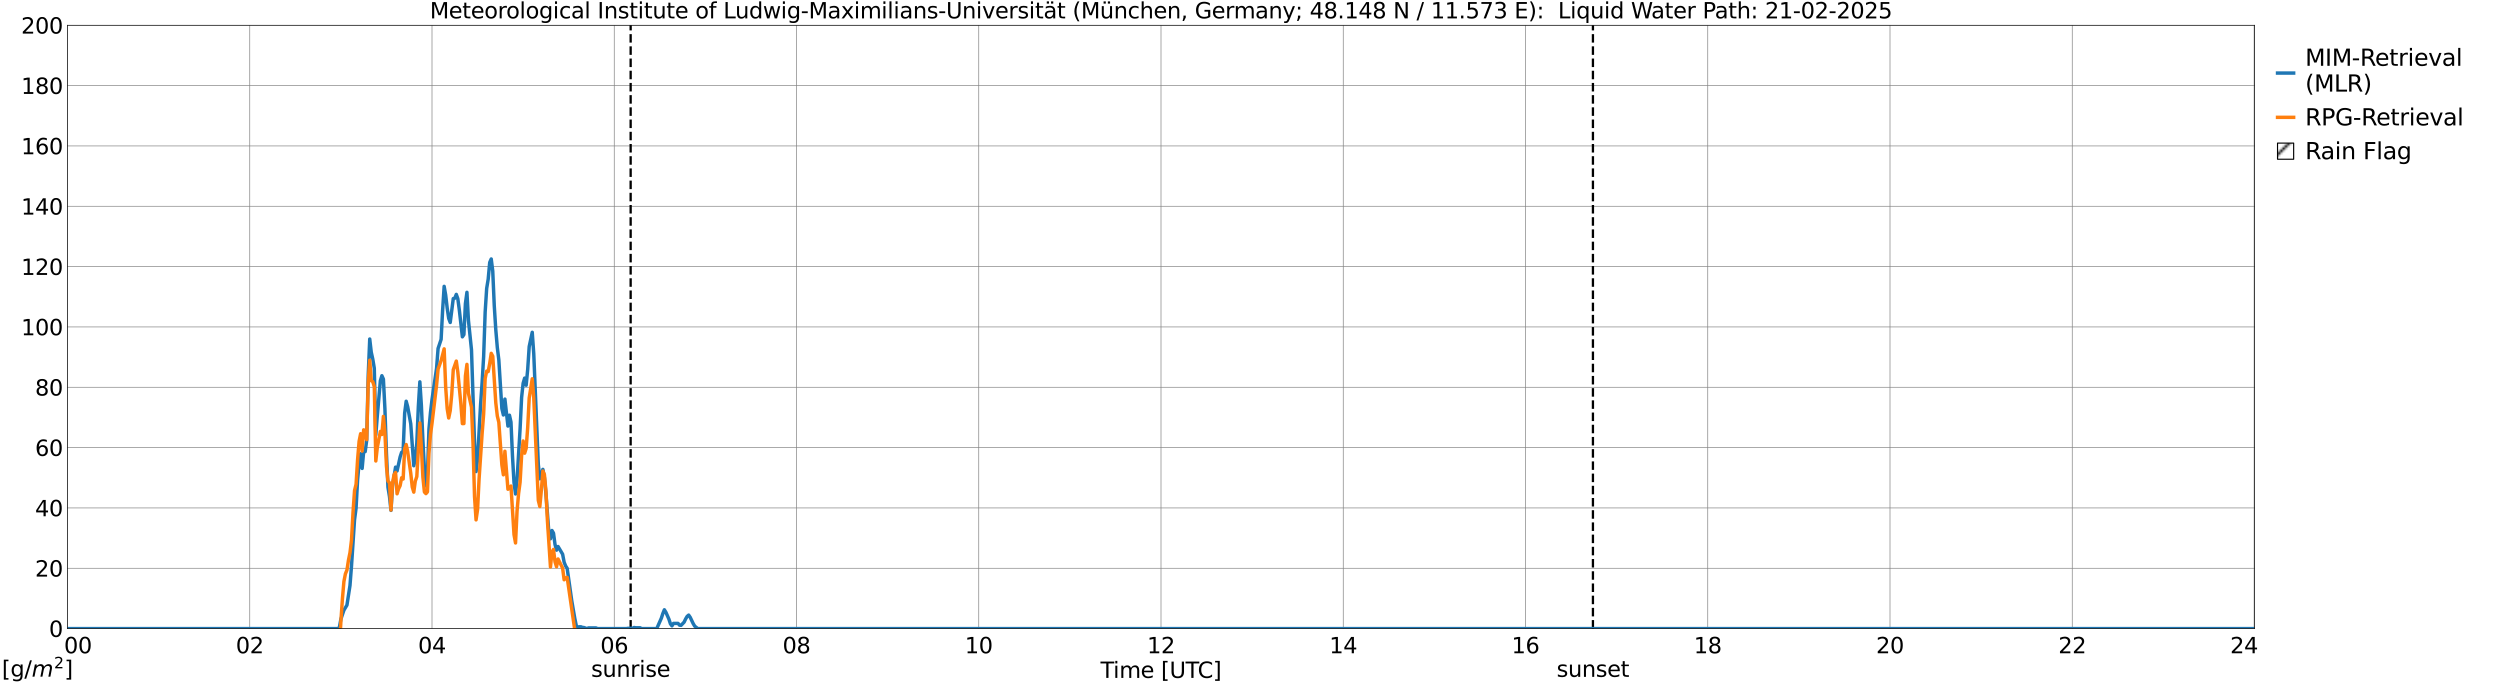 <?xml version="1.0" encoding="utf-8" standalone="no"?>
<!DOCTYPE svg PUBLIC "-//W3C//DTD SVG 1.1//EN"
  "http://www.w3.org/Graphics/SVG/1.1/DTD/svg11.dtd">
<svg xmlns:xlink="http://www.w3.org/1999/xlink" width="1085.4pt" height="296.64pt" viewBox="0 0 1085.4 296.64" xmlns="http://www.w3.org/2000/svg" version="1.1">
 <defs>
  <style type="text/css">*{stroke-linejoin: round; stroke-linecap: butt}</style>
 </defs>
 <g id="figure_1">
  <g id="patch_1">
   <path d="M 0 296.64 
L 1085.4 296.64 
L 1085.4 0 
L 0 0 
z
" style="fill: #ffffff"/>
  </g>
  <g id="axes_1">
   <g id="patch_2">
    <path d="M 29.306 272.909 
L 978.814 272.909 
L 978.814 10.976 
L 29.306 10.976 
z
" style="fill: #ffffff"/>
   </g>
   <g id="patch_3">
    <path d="M 978.814 272.909 
L 978.814 272.909 
L 978.814 10.976 
L 978.814 10.976 
z
" clip-path="url(#p6f197432db)" style="fill: #d3d3d3; stroke: #d3d3d3; stroke-linejoin: miter"/>
   </g>
   <g id="matplotlib.axis_1">
    <g id="xtick_1">
     <g id="line2d_1">
      <path d="M 29.306 272.909 
L 29.306 10.976 
" clip-path="url(#p6f197432db)" style="fill: none; stroke: #808080; stroke-width: 0.3; stroke-linecap: square"/>
     </g>
     <g id="line2d_2"/>
     <g id="text_1">
      <!--    00 -->
      <g transform="translate(18.733 283.627) scale(0.095 -0.095)">
       <defs>
        <path id="DejaVuSans-20" transform="scale(0.016)"/>
        <path id="DejaVuSans-30" d="M 2034 4250 
Q 1547 4250 1301 3770 
Q 1056 3291 1056 2328 
Q 1056 1369 1301 889 
Q 1547 409 2034 409 
Q 2525 409 2770 889 
Q 3016 1369 3016 2328 
Q 3016 3291 2770 3770 
Q 2525 4250 2034 4250 
z
M 2034 4750 
Q 2819 4750 3233 4129 
Q 3647 3509 3647 2328 
Q 3647 1150 3233 529 
Q 2819 -91 2034 -91 
Q 1250 -91 836 529 
Q 422 1150 422 2328 
Q 422 3509 836 4129 
Q 1250 4750 2034 4750 
z
" transform="scale(0.016)"/>
       </defs>
       <use xlink:href="#DejaVuSans-20"/>
       <use xlink:href="#DejaVuSans-20" transform="translate(31.787 0)"/>
       <use xlink:href="#DejaVuSans-20" transform="translate(63.574 0)"/>
       <use xlink:href="#DejaVuSans-30" transform="translate(95.361 0)"/>
       <use xlink:href="#DejaVuSans-30" transform="translate(158.984 0)"/>
      </g>
     </g>
    </g>
    <g id="xtick_2">
     <g id="line2d_3">
      <path d="M 108.431 272.909 
L 108.431 10.976 
" clip-path="url(#p6f197432db)" style="fill: none; stroke: #808080; stroke-width: 0.3; stroke-linecap: square"/>
     </g>
     <g id="line2d_4"/>
     <g id="text_2">
      <!-- 02 -->
      <g transform="translate(102.387 283.627) scale(0.095 -0.095)">
       <defs>
        <path id="DejaVuSans-32" d="M 1228 531 
L 3431 531 
L 3431 0 
L 469 0 
L 469 531 
Q 828 903 1448 1529 
Q 2069 2156 2228 2338 
Q 2531 2678 2651 2914 
Q 2772 3150 2772 3378 
Q 2772 3750 2511 3984 
Q 2250 4219 1831 4219 
Q 1534 4219 1204 4116 
Q 875 4013 500 3803 
L 500 4441 
Q 881 4594 1212 4672 
Q 1544 4750 1819 4750 
Q 2544 4750 2975 4387 
Q 3406 4025 3406 3419 
Q 3406 3131 3298 2873 
Q 3191 2616 2906 2266 
Q 2828 2175 2409 1742 
Q 1991 1309 1228 531 
z
" transform="scale(0.016)"/>
       </defs>
       <use xlink:href="#DejaVuSans-30"/>
       <use xlink:href="#DejaVuSans-32" transform="translate(63.623 0)"/>
      </g>
     </g>
    </g>
    <g id="xtick_3">
     <g id="line2d_5">
      <path d="M 187.557 272.909 
L 187.557 10.976 
" clip-path="url(#p6f197432db)" style="fill: none; stroke: #808080; stroke-width: 0.3; stroke-linecap: square"/>
     </g>
     <g id="line2d_6"/>
     <g id="text_3">
      <!-- 04 -->
      <g transform="translate(181.513 283.627) scale(0.095 -0.095)">
       <defs>
        <path id="DejaVuSans-34" d="M 2419 4116 
L 825 1625 
L 2419 1625 
L 2419 4116 
z
M 2253 4666 
L 3047 4666 
L 3047 1625 
L 3713 1625 
L 3713 1100 
L 3047 1100 
L 3047 0 
L 2419 0 
L 2419 1100 
L 313 1100 
L 313 1709 
L 2253 4666 
z
" transform="scale(0.016)"/>
       </defs>
       <use xlink:href="#DejaVuSans-30"/>
       <use xlink:href="#DejaVuSans-34" transform="translate(63.623 0)"/>
      </g>
     </g>
    </g>
    <g id="xtick_4">
     <g id="line2d_7">
      <path d="M 266.683 272.909 
L 266.683 10.976 
" clip-path="url(#p6f197432db)" style="fill: none; stroke: #808080; stroke-width: 0.3; stroke-linecap: square"/>
     </g>
     <g id="line2d_8"/>
     <g id="text_4">
      <!-- 06 -->
      <g transform="translate(260.638 283.627) scale(0.095 -0.095)">
       <defs>
        <path id="DejaVuSans-36" d="M 2113 2584 
Q 1688 2584 1439 2293 
Q 1191 2003 1191 1497 
Q 1191 994 1439 701 
Q 1688 409 2113 409 
Q 2538 409 2786 701 
Q 3034 994 3034 1497 
Q 3034 2003 2786 2293 
Q 2538 2584 2113 2584 
z
M 3366 4563 
L 3366 3988 
Q 3128 4100 2886 4159 
Q 2644 4219 2406 4219 
Q 1781 4219 1451 3797 
Q 1122 3375 1075 2522 
Q 1259 2794 1537 2939 
Q 1816 3084 2150 3084 
Q 2853 3084 3261 2657 
Q 3669 2231 3669 1497 
Q 3669 778 3244 343 
Q 2819 -91 2113 -91 
Q 1303 -91 875 529 
Q 447 1150 447 2328 
Q 447 3434 972 4092 
Q 1497 4750 2381 4750 
Q 2619 4750 2861 4703 
Q 3103 4656 3366 4563 
z
" transform="scale(0.016)"/>
       </defs>
       <use xlink:href="#DejaVuSans-30"/>
       <use xlink:href="#DejaVuSans-36" transform="translate(63.623 0)"/>
      </g>
     </g>
    </g>
    <g id="xtick_5">
     <g id="line2d_9">
      <path d="M 345.808 272.909 
L 345.808 10.976 
" clip-path="url(#p6f197432db)" style="fill: none; stroke: #808080; stroke-width: 0.3; stroke-linecap: square"/>
     </g>
     <g id="line2d_10"/>
     <g id="text_5">
      <!-- 08 -->
      <g transform="translate(339.764 283.627) scale(0.095 -0.095)">
       <defs>
        <path id="DejaVuSans-38" d="M 2034 2216 
Q 1584 2216 1326 1975 
Q 1069 1734 1069 1313 
Q 1069 891 1326 650 
Q 1584 409 2034 409 
Q 2484 409 2743 651 
Q 3003 894 3003 1313 
Q 3003 1734 2745 1975 
Q 2488 2216 2034 2216 
z
M 1403 2484 
Q 997 2584 770 2862 
Q 544 3141 544 3541 
Q 544 4100 942 4425 
Q 1341 4750 2034 4750 
Q 2731 4750 3128 4425 
Q 3525 4100 3525 3541 
Q 3525 3141 3298 2862 
Q 3072 2584 2669 2484 
Q 3125 2378 3379 2068 
Q 3634 1759 3634 1313 
Q 3634 634 3220 271 
Q 2806 -91 2034 -91 
Q 1263 -91 848 271 
Q 434 634 434 1313 
Q 434 1759 690 2068 
Q 947 2378 1403 2484 
z
M 1172 3481 
Q 1172 3119 1398 2916 
Q 1625 2713 2034 2713 
Q 2441 2713 2670 2916 
Q 2900 3119 2900 3481 
Q 2900 3844 2670 4047 
Q 2441 4250 2034 4250 
Q 1625 4250 1398 4047 
Q 1172 3844 1172 3481 
z
" transform="scale(0.016)"/>
       </defs>
       <use xlink:href="#DejaVuSans-30"/>
       <use xlink:href="#DejaVuSans-38" transform="translate(63.623 0)"/>
      </g>
     </g>
    </g>
    <g id="xtick_6">
     <g id="line2d_11">
      <path d="M 424.934 272.909 
L 424.934 10.976 
" clip-path="url(#p6f197432db)" style="fill: none; stroke: #808080; stroke-width: 0.3; stroke-linecap: square"/>
     </g>
     <g id="line2d_12"/>
     <g id="text_6">
      <!-- 10 -->
      <g transform="translate(418.89 283.627) scale(0.095 -0.095)">
       <defs>
        <path id="DejaVuSans-31" d="M 794 531 
L 1825 531 
L 1825 4091 
L 703 3866 
L 703 4441 
L 1819 4666 
L 2450 4666 
L 2450 531 
L 3481 531 
L 3481 0 
L 794 0 
L 794 531 
z
" transform="scale(0.016)"/>
       </defs>
       <use xlink:href="#DejaVuSans-31"/>
       <use xlink:href="#DejaVuSans-30" transform="translate(63.623 0)"/>
      </g>
     </g>
    </g>
    <g id="xtick_7">
     <g id="line2d_13">
      <path d="M 504.06 272.909 
L 504.06 10.976 
" clip-path="url(#p6f197432db)" style="fill: none; stroke: #808080; stroke-width: 0.3; stroke-linecap: square"/>
     </g>
     <g id="line2d_14"/>
     <g id="text_7">
      <!-- 12 -->
      <g transform="translate(498.015 283.627) scale(0.095 -0.095)">
       <use xlink:href="#DejaVuSans-31"/>
       <use xlink:href="#DejaVuSans-32" transform="translate(63.623 0)"/>
      </g>
     </g>
    </g>
    <g id="xtick_8">
     <g id="line2d_15">
      <path d="M 583.185 272.909 
L 583.185 10.976 
" clip-path="url(#p6f197432db)" style="fill: none; stroke: #808080; stroke-width: 0.3; stroke-linecap: square"/>
     </g>
     <g id="line2d_16"/>
     <g id="text_8">
      <!-- 14 -->
      <g transform="translate(577.141 283.627) scale(0.095 -0.095)">
       <use xlink:href="#DejaVuSans-31"/>
       <use xlink:href="#DejaVuSans-34" transform="translate(63.623 0)"/>
      </g>
     </g>
    </g>
    <g id="xtick_9">
     <g id="line2d_17">
      <path d="M 662.311 272.909 
L 662.311 10.976 
" clip-path="url(#p6f197432db)" style="fill: none; stroke: #808080; stroke-width: 0.3; stroke-linecap: square"/>
     </g>
     <g id="line2d_18"/>
     <g id="text_9">
      <!-- 16 -->
      <g transform="translate(656.267 283.627) scale(0.095 -0.095)">
       <use xlink:href="#DejaVuSans-31"/>
       <use xlink:href="#DejaVuSans-36" transform="translate(63.623 0)"/>
      </g>
     </g>
    </g>
    <g id="xtick_10">
     <g id="line2d_19">
      <path d="M 741.437 272.909 
L 741.437 10.976 
" clip-path="url(#p6f197432db)" style="fill: none; stroke: #808080; stroke-width: 0.3; stroke-linecap: square"/>
     </g>
     <g id="line2d_20"/>
     <g id="text_10">
      <!-- 18 -->
      <g transform="translate(735.392 283.627) scale(0.095 -0.095)">
       <use xlink:href="#DejaVuSans-31"/>
       <use xlink:href="#DejaVuSans-38" transform="translate(63.623 0)"/>
      </g>
     </g>
    </g>
    <g id="xtick_11">
     <g id="line2d_21">
      <path d="M 820.562 272.909 
L 820.562 10.976 
" clip-path="url(#p6f197432db)" style="fill: none; stroke: #808080; stroke-width: 0.3; stroke-linecap: square"/>
     </g>
     <g id="line2d_22"/>
     <g id="text_11">
      <!-- 20 -->
      <g transform="translate(814.518 283.627) scale(0.095 -0.095)">
       <use xlink:href="#DejaVuSans-32"/>
       <use xlink:href="#DejaVuSans-30" transform="translate(63.623 0)"/>
      </g>
     </g>
    </g>
    <g id="xtick_12">
     <g id="line2d_23">
      <path d="M 899.688 272.909 
L 899.688 10.976 
" clip-path="url(#p6f197432db)" style="fill: none; stroke: #808080; stroke-width: 0.3; stroke-linecap: square"/>
     </g>
     <g id="line2d_24"/>
     <g id="text_12">
      <!-- 22 -->
      <g transform="translate(893.644 283.627) scale(0.095 -0.095)">
       <use xlink:href="#DejaVuSans-32"/>
       <use xlink:href="#DejaVuSans-32" transform="translate(63.623 0)"/>
      </g>
     </g>
    </g>
    <g id="xtick_13">
     <g id="line2d_25">
      <path d="M 978.814 272.909 
L 978.814 10.976 
" clip-path="url(#p6f197432db)" style="fill: none; stroke: #808080; stroke-width: 0.3; stroke-linecap: square"/>
     </g>
     <g id="line2d_26"/>
     <g id="text_13">
      <!-- 24    -->
      <g transform="translate(968.241 283.627) scale(0.095 -0.095)">
       <use xlink:href="#DejaVuSans-32"/>
       <use xlink:href="#DejaVuSans-34" transform="translate(63.623 0)"/>
       <use xlink:href="#DejaVuSans-20" transform="translate(127.246 0)"/>
       <use xlink:href="#DejaVuSans-20" transform="translate(159.033 0)"/>
       <use xlink:href="#DejaVuSans-20" transform="translate(190.82 0)"/>
      </g>
     </g>
    </g>
    <g id="text_14">
     <!-- Time [UTC] -->
     <g transform="translate(477.806 294.322) scale(0.095 -0.095)">
      <defs>
       <path id="DejaVuSans-54" d="M -19 4666 
L 3928 4666 
L 3928 4134 
L 2272 4134 
L 2272 0 
L 1638 0 
L 1638 4134 
L -19 4134 
L -19 4666 
z
" transform="scale(0.016)"/>
       <path id="DejaVuSans-69" d="M 603 3500 
L 1178 3500 
L 1178 0 
L 603 0 
L 603 3500 
z
M 603 4863 
L 1178 4863 
L 1178 4134 
L 603 4134 
L 603 4863 
z
" transform="scale(0.016)"/>
       <path id="DejaVuSans-6d" d="M 3328 2828 
Q 3544 3216 3844 3400 
Q 4144 3584 4550 3584 
Q 5097 3584 5394 3201 
Q 5691 2819 5691 2113 
L 5691 0 
L 5113 0 
L 5113 2094 
Q 5113 2597 4934 2840 
Q 4756 3084 4391 3084 
Q 3944 3084 3684 2787 
Q 3425 2491 3425 1978 
L 3425 0 
L 2847 0 
L 2847 2094 
Q 2847 2600 2669 2842 
Q 2491 3084 2119 3084 
Q 1678 3084 1418 2786 
Q 1159 2488 1159 1978 
L 1159 0 
L 581 0 
L 581 3500 
L 1159 3500 
L 1159 2956 
Q 1356 3278 1631 3431 
Q 1906 3584 2284 3584 
Q 2666 3584 2933 3390 
Q 3200 3197 3328 2828 
z
" transform="scale(0.016)"/>
       <path id="DejaVuSans-65" d="M 3597 1894 
L 3597 1613 
L 953 1613 
Q 991 1019 1311 708 
Q 1631 397 2203 397 
Q 2534 397 2845 478 
Q 3156 559 3463 722 
L 3463 178 
Q 3153 47 2828 -22 
Q 2503 -91 2169 -91 
Q 1331 -91 842 396 
Q 353 884 353 1716 
Q 353 2575 817 3079 
Q 1281 3584 2069 3584 
Q 2775 3584 3186 3129 
Q 3597 2675 3597 1894 
z
M 3022 2063 
Q 3016 2534 2758 2815 
Q 2500 3097 2075 3097 
Q 1594 3097 1305 2825 
Q 1016 2553 972 2059 
L 3022 2063 
z
" transform="scale(0.016)"/>
       <path id="DejaVuSans-5b" d="M 550 4863 
L 1875 4863 
L 1875 4416 
L 1125 4416 
L 1125 -397 
L 1875 -397 
L 1875 -844 
L 550 -844 
L 550 4863 
z
" transform="scale(0.016)"/>
       <path id="DejaVuSans-55" d="M 556 4666 
L 1191 4666 
L 1191 1831 
Q 1191 1081 1462 751 
Q 1734 422 2344 422 
Q 2950 422 3222 751 
Q 3494 1081 3494 1831 
L 3494 4666 
L 4128 4666 
L 4128 1753 
Q 4128 841 3676 375 
Q 3225 -91 2344 -91 
Q 1459 -91 1007 375 
Q 556 841 556 1753 
L 556 4666 
z
" transform="scale(0.016)"/>
       <path id="DejaVuSans-43" d="M 4122 4306 
L 4122 3641 
Q 3803 3938 3442 4084 
Q 3081 4231 2675 4231 
Q 1875 4231 1450 3742 
Q 1025 3253 1025 2328 
Q 1025 1406 1450 917 
Q 1875 428 2675 428 
Q 3081 428 3442 575 
Q 3803 722 4122 1019 
L 4122 359 
Q 3791 134 3420 21 
Q 3050 -91 2638 -91 
Q 1578 -91 968 557 
Q 359 1206 359 2328 
Q 359 3453 968 4101 
Q 1578 4750 2638 4750 
Q 3056 4750 3426 4639 
Q 3797 4528 4122 4306 
z
" transform="scale(0.016)"/>
       <path id="DejaVuSans-5d" d="M 1947 4863 
L 1947 -844 
L 622 -844 
L 622 -397 
L 1369 -397 
L 1369 4416 
L 622 4416 
L 622 4863 
L 1947 4863 
z
" transform="scale(0.016)"/>
      </defs>
      <use xlink:href="#DejaVuSans-54"/>
      <use xlink:href="#DejaVuSans-69" transform="translate(57.959 0)"/>
      <use xlink:href="#DejaVuSans-6d" transform="translate(85.742 0)"/>
      <use xlink:href="#DejaVuSans-65" transform="translate(183.154 0)"/>
      <use xlink:href="#DejaVuSans-20" transform="translate(244.678 0)"/>
      <use xlink:href="#DejaVuSans-5b" transform="translate(276.465 0)"/>
      <use xlink:href="#DejaVuSans-55" transform="translate(315.479 0)"/>
      <use xlink:href="#DejaVuSans-54" transform="translate(388.672 0)"/>
      <use xlink:href="#DejaVuSans-43" transform="translate(443.881 0)"/>
      <use xlink:href="#DejaVuSans-5d" transform="translate(513.705 0)"/>
     </g>
    </g>
   </g>
   <g id="matplotlib.axis_2">
    <g id="ytick_1">
     <g id="line2d_27">
      <path d="M 29.306 272.909 
L 978.814 272.909 
" clip-path="url(#p6f197432db)" style="fill: none; stroke: #808080; stroke-width: 0.3; stroke-linecap: square"/>
     </g>
     <g id="line2d_28"/>
     <g id="text_15">
      <!-- 0 -->
      <g transform="translate(21.261 276.518) scale(0.095 -0.095)">
       <use xlink:href="#DejaVuSans-30"/>
      </g>
     </g>
    </g>
    <g id="ytick_2">
     <g id="line2d_29">
      <path d="M 29.306 246.715 
L 978.814 246.715 
" clip-path="url(#p6f197432db)" style="fill: none; stroke: #808080; stroke-width: 0.3; stroke-linecap: square"/>
     </g>
     <g id="line2d_30"/>
     <g id="text_16">
      <!-- 20 -->
      <g transform="translate(15.217 250.325) scale(0.095 -0.095)">
       <use xlink:href="#DejaVuSans-32"/>
       <use xlink:href="#DejaVuSans-30" transform="translate(63.623 0)"/>
      </g>
     </g>
    </g>
    <g id="ytick_3">
     <g id="line2d_31">
      <path d="M 29.306 220.522 
L 978.814 220.522 
" clip-path="url(#p6f197432db)" style="fill: none; stroke: #808080; stroke-width: 0.3; stroke-linecap: square"/>
     </g>
     <g id="line2d_32"/>
     <g id="text_17">
      <!-- 40 -->
      <g transform="translate(15.217 224.131) scale(0.095 -0.095)">
       <use xlink:href="#DejaVuSans-34"/>
       <use xlink:href="#DejaVuSans-30" transform="translate(63.623 0)"/>
      </g>
     </g>
    </g>
    <g id="ytick_4">
     <g id="line2d_33">
      <path d="M 29.306 194.329 
L 978.814 194.329 
" clip-path="url(#p6f197432db)" style="fill: none; stroke: #808080; stroke-width: 0.3; stroke-linecap: square"/>
     </g>
     <g id="line2d_34"/>
     <g id="text_18">
      <!-- 60 -->
      <g transform="translate(15.217 197.938) scale(0.095 -0.095)">
       <use xlink:href="#DejaVuSans-36"/>
       <use xlink:href="#DejaVuSans-30" transform="translate(63.623 0)"/>
      </g>
     </g>
    </g>
    <g id="ytick_5">
     <g id="line2d_35">
      <path d="M 29.306 168.136 
L 978.814 168.136 
" clip-path="url(#p6f197432db)" style="fill: none; stroke: #808080; stroke-width: 0.3; stroke-linecap: square"/>
     </g>
     <g id="line2d_36"/>
     <g id="text_19">
      <!-- 80 -->
      <g transform="translate(15.217 171.745) scale(0.095 -0.095)">
       <use xlink:href="#DejaVuSans-38"/>
       <use xlink:href="#DejaVuSans-30" transform="translate(63.623 0)"/>
      </g>
     </g>
    </g>
    <g id="ytick_6">
     <g id="line2d_37">
      <path d="M 29.306 141.942 
L 978.814 141.942 
" clip-path="url(#p6f197432db)" style="fill: none; stroke: #808080; stroke-width: 0.3; stroke-linecap: square"/>
     </g>
     <g id="line2d_38"/>
     <g id="text_20">
      <!-- 100 -->
      <g transform="translate(9.173 145.551) scale(0.095 -0.095)">
       <use xlink:href="#DejaVuSans-31"/>
       <use xlink:href="#DejaVuSans-30" transform="translate(63.623 0)"/>
       <use xlink:href="#DejaVuSans-30" transform="translate(127.246 0)"/>
      </g>
     </g>
    </g>
    <g id="ytick_7">
     <g id="line2d_39">
      <path d="M 29.306 115.749 
L 978.814 115.749 
" clip-path="url(#p6f197432db)" style="fill: none; stroke: #808080; stroke-width: 0.3; stroke-linecap: square"/>
     </g>
     <g id="line2d_40"/>
     <g id="text_21">
      <!-- 120 -->
      <g transform="translate(9.173 119.358) scale(0.095 -0.095)">
       <use xlink:href="#DejaVuSans-31"/>
       <use xlink:href="#DejaVuSans-32" transform="translate(63.623 0)"/>
       <use xlink:href="#DejaVuSans-30" transform="translate(127.246 0)"/>
      </g>
     </g>
    </g>
    <g id="ytick_8">
     <g id="line2d_41">
      <path d="M 29.306 89.556 
L 978.814 89.556 
" clip-path="url(#p6f197432db)" style="fill: none; stroke: #808080; stroke-width: 0.3; stroke-linecap: square"/>
     </g>
     <g id="line2d_42"/>
     <g id="text_22">
      <!-- 140 -->
      <g transform="translate(9.173 93.165) scale(0.095 -0.095)">
       <use xlink:href="#DejaVuSans-31"/>
       <use xlink:href="#DejaVuSans-34" transform="translate(63.623 0)"/>
       <use xlink:href="#DejaVuSans-30" transform="translate(127.246 0)"/>
      </g>
     </g>
    </g>
    <g id="ytick_9">
     <g id="line2d_43">
      <path d="M 29.306 63.362 
L 978.814 63.362 
" clip-path="url(#p6f197432db)" style="fill: none; stroke: #808080; stroke-width: 0.3; stroke-linecap: square"/>
     </g>
     <g id="line2d_44"/>
     <g id="text_23">
      <!-- 160 -->
      <g transform="translate(9.173 66.972) scale(0.095 -0.095)">
       <use xlink:href="#DejaVuSans-31"/>
       <use xlink:href="#DejaVuSans-36" transform="translate(63.623 0)"/>
       <use xlink:href="#DejaVuSans-30" transform="translate(127.246 0)"/>
      </g>
     </g>
    </g>
    <g id="ytick_10">
     <g id="line2d_45">
      <path d="M 29.306 37.169 
L 978.814 37.169 
" clip-path="url(#p6f197432db)" style="fill: none; stroke: #808080; stroke-width: 0.3; stroke-linecap: square"/>
     </g>
     <g id="line2d_46"/>
     <g id="text_24">
      <!-- 180 -->
      <g transform="translate(9.173 40.778) scale(0.095 -0.095)">
       <use xlink:href="#DejaVuSans-31"/>
       <use xlink:href="#DejaVuSans-38" transform="translate(63.623 0)"/>
       <use xlink:href="#DejaVuSans-30" transform="translate(127.246 0)"/>
      </g>
     </g>
    </g>
    <g id="ytick_11">
     <g id="line2d_47">
      <path d="M 29.306 10.976 
L 978.814 10.976 
" clip-path="url(#p6f197432db)" style="fill: none; stroke: #808080; stroke-width: 0.3; stroke-linecap: square"/>
     </g>
     <g id="line2d_48"/>
     <g id="text_25">
      <!-- 200 -->
      <g transform="translate(9.173 14.585) scale(0.095 -0.095)">
       <use xlink:href="#DejaVuSans-32"/>
       <use xlink:href="#DejaVuSans-30" transform="translate(63.623 0)"/>
       <use xlink:href="#DejaVuSans-30" transform="translate(127.246 0)"/>
      </g>
     </g>
    </g>
   </g>
   <g id="line2d_49">
    <path d="M 273.804 272.909 
L 273.804 10.976 
" clip-path="url(#p6f197432db)" style="fill: none; stroke-dasharray: 3.7,1.6; stroke-dashoffset: 0; stroke: #000000"/>
   </g>
   <g id="line2d_50">
    <path d="M 691.588 272.909 
L 691.588 10.976 
" clip-path="url(#p6f197432db)" style="fill: none; stroke-dasharray: 3.7,1.6; stroke-dashoffset: 0; stroke: #000000"/>
   </g>
   <g id="line2d_51">
    <path d="M 29.306 272.909 
L 146.676 272.909 
L 147.335 272.437 
L 147.994 268.825 
L 149.313 264.908 
L 150.632 262.711 
L 151.951 254.179 
L 152.61 245.675 
L 153.929 225.629 
L 154.588 220.641 
L 155.247 208.392 
L 155.907 201.037 
L 156.566 196.994 
L 157.226 203.37 
L 157.885 196.128 
L 158.544 196.079 
L 159.204 191.177 
L 159.863 162.859 
L 160.523 147.193 
L 161.182 152.896 
L 161.841 155.915 
L 162.501 159.871 
L 163.16 188.815 
L 163.819 180.474 
L 165.138 165.32 
L 165.798 163.123 
L 166.457 164.597 
L 167.116 177.538 
L 167.776 196.767 
L 168.435 211.537 
L 169.094 215.53 
L 169.754 221.585 
L 170.413 210.978 
L 171.732 202.819 
L 172.391 204.476 
L 173.71 198.414 
L 174.37 196.368 
L 175.029 195.906 
L 175.688 179.353 
L 176.348 174.209 
L 177.007 176.628 
L 178.326 184.009 
L 179.645 202.206 
L 180.304 199.23 
L 180.963 192.361 
L 181.623 176.521 
L 182.282 165.783 
L 182.941 175.901 
L 183.601 191.189 
L 184.26 203.4 
L 184.92 210.953 
L 185.579 205.82 
L 186.238 186.246 
L 186.898 179.081 
L 187.557 173.502 
L 189.535 159.96 
L 190.195 151.299 
L 191.513 147.35 
L 192.173 134.557 
L 192.832 124.325 
L 193.492 128.083 
L 194.151 133.749 
L 194.81 138.25 
L 195.47 140.001 
L 196.788 129.643 
L 197.448 129.471 
L 198.107 127.814 
L 198.767 129.682 
L 199.426 134.633 
L 200.745 146.24 
L 201.404 145.284 
L 202.063 131.795 
L 202.723 126.918 
L 203.382 139.133 
L 204.701 151.891 
L 206.02 192.091 
L 206.679 204.736 
L 207.339 199.436 
L 208.657 175.484 
L 209.317 166.01 
L 209.976 154.83 
L 210.635 135.504 
L 211.295 125.206 
L 211.954 121.193 
L 212.614 113.948 
L 213.273 112.441 
L 213.932 117.708 
L 214.592 132.793 
L 215.251 143.176 
L 215.91 150.874 
L 216.57 156.242 
L 217.889 177.377 
L 218.548 180.168 
L 219.207 173.273 
L 220.526 184.98 
L 221.186 180.269 
L 221.845 183.268 
L 222.504 198.101 
L 223.164 209.584 
L 223.823 214.466 
L 224.482 208.368 
L 225.801 186.156 
L 226.461 172.572 
L 227.12 166.411 
L 227.779 164.154 
L 228.439 167.247 
L 229.098 160.485 
L 229.757 150.477 
L 231.076 144.271 
L 231.736 153.582 
L 233.714 201.622 
L 234.373 207.886 
L 235.033 206.306 
L 235.692 203.789 
L 236.351 207.237 
L 237.011 214.123 
L 238.329 231.671 
L 238.989 233.926 
L 239.648 230.329 
L 240.308 231.473 
L 240.967 236.383 
L 241.626 238.858 
L 242.286 237.275 
L 244.264 240.614 
L 244.923 244.081 
L 245.583 245.749 
L 246.242 246.742 
L 248.22 260.771 
L 249.539 268.442 
L 250.198 271.661 
L 250.858 272.313 
L 251.517 272.116 
L 252.176 272.116 
L 252.836 272.382 
L 253.495 272.446 
L 254.814 272.909 
L 255.473 272.626 
L 258.77 272.626 
L 259.43 272.909 
L 271.958 272.909 
L 272.617 272.791 
L 274.595 272.791 
L 275.255 272.431 
L 275.914 272.549 
L 277.892 272.549 
L 278.552 272.909 
L 285.145 272.909 
L 287.124 268.408 
L 287.783 266.369 
L 288.442 264.742 
L 289.102 265.823 
L 290.42 268.818 
L 291.08 270.857 
L 291.739 271.717 
L 292.399 270.662 
L 294.377 270.662 
L 295.036 271.428 
L 295.696 271.489 
L 297.014 270.107 
L 297.674 268.714 
L 298.333 267.614 
L 298.992 267.049 
L 299.652 268 
L 300.971 270.774 
L 301.63 271.874 
L 302.949 272.909 
L 978.154 272.909 
L 978.154 272.909 
" clip-path="url(#p6f197432db)" style="fill: none; stroke: #1f77b4; stroke-width: 1.5; stroke-linecap: square"/>
   </g>
   <g id="line2d_52">
    <path d="M 29.306 295.835 
L 31.943 295.692 
L 34.581 294.963 
L 35.24 294.874 
L 35.9 294.898 
L 36.559 295.156 
L 37.218 295.238 
L 40.515 294.834 
L 42.493 295.016 
L 43.812 294.592 
L 45.131 294.083 
L 46.45 293.734 
L 47.768 293.962 
L 48.428 294.351 
L 49.747 295.551 
L 51.065 296.313 
L 51.725 296.359 
L 53.703 295.706 
L 54.362 295.577 
L 55.022 295.572 
L 56.34 296.232 
L 57.659 296.893 
L 58.319 296.75 
L 59.637 296.295 
L 60.956 295.383 
L 61.615 294.781 
L 62.934 294.618 
L 64.912 294.816 
L 65.572 295.239 
L 66.89 295.563 
L 68.209 295.693 
L 68.869 295.352 
L 69.528 295.445 
L 70.187 295.652 
L 70.847 296.1 
L 71.506 296.394 
L 72.166 296.828 
L 73.484 296.209 
L 74.144 295.602 
L 75.462 295.032 
L 77.441 295.56 
L 78.759 295.648 
L 79.419 295.361 
L 80.078 294.898 
L 82.056 293.986 
L 82.716 293.901 
L 83.375 294.375 
L 84.034 294.226 
L 84.694 290.553 
L 86.013 289.505 
L 86.672 286.86 
L 87.331 285.715 
L 87.991 283.189 
L 88.65 285.113 
L 89.309 284.526 
L 89.969 285.2 
L 90.628 284.616 
L 91.288 286.116 
L 91.947 286.398 
L 92.606 285.83 
L 93.925 286.533 
L 95.244 289.374 
L 96.563 293.446 
L 97.222 294.793 
L 97.881 295.083 
L 100.519 295.938 
L 101.178 295.887 
L 101.838 295.606 
L 102.497 295.076 
L 103.156 293.681 
L 105.794 285.999 
L 106.453 284.855 
L 107.772 283.201 
L 108.431 282.831 
L 110.41 284.444 
L 111.069 285.927 
L 112.388 287.764 
L 113.047 289.17 
L 113.707 289.941 
L 114.366 288.701 
L 115.025 286.116 
L 115.685 284.075 
L 117.003 280.944 
L 117.663 281.117 
L 118.322 282.772 
L 118.982 283.514 
L 119.641 283.037 
L 120.3 284.196 
L 122.278 289.875 
L 122.938 293.429 
L 123.597 295.064 
L 124.257 295.522 
L 125.575 295.929 
L 126.235 296.486 
L 126.894 296.393 
L 127.553 296.49 
L 128.872 294.421 
L 129.532 292.394 
L 130.191 289.102 
L 130.85 286.742 
L 131.51 287.461 
L 132.169 288.442 
L 132.829 290.207 
L 134.147 294.897 
L 134.807 294.481 
L 135.466 293.709 
L 136.125 293.174 
L 136.785 293.665 
L 137.444 293.804 
L 138.763 294.211 
L 140.741 293.702 
L 141.4 292.413 
L 142.06 292.192 
L 142.719 292.282 
L 143.379 292.639 
L 144.038 292.549 
L 144.697 293.992 
L 145.357 294.315 
L 146.016 292.531 
L 146.676 289.729 
L 147.335 282.002 
L 147.994 269.817 
L 148.654 260.137 
L 149.313 252.45 
L 149.972 249.103 
L 150.632 247.497 
L 151.291 243.195 
L 151.951 239.926 
L 152.61 234.462 
L 153.269 222.395 
L 153.929 212.986 
L 154.588 210.255 
L 155.247 199.595 
L 155.907 191.618 
L 156.566 188.299 
L 157.226 195.849 
L 157.885 186.616 
L 158.544 188.991 
L 159.204 190.876 
L 159.863 166.03 
L 160.523 156.392 
L 161.182 165.298 
L 161.841 165.699 
L 162.501 167.841 
L 163.16 200.138 
L 163.819 194.211 
L 165.138 187.332 
L 165.798 188.632 
L 166.457 180.786 
L 167.116 187.77 
L 167.776 202.356 
L 168.435 208.877 
L 169.094 209.559 
L 169.754 221.451 
L 170.413 209.905 
L 171.073 206.131 
L 171.732 205.128 
L 172.391 214.379 
L 173.051 212.223 
L 173.71 210.87 
L 174.37 207.425 
L 175.029 207.974 
L 175.688 194.823 
L 176.348 192.997 
L 177.007 196.11 
L 178.326 205.43 
L 178.985 211.446 
L 179.645 213.665 
L 180.304 208.896 
L 180.963 206.911 
L 182.282 183.64 
L 182.941 194.149 
L 183.601 207.168 
L 184.26 213.615 
L 184.92 214.307 
L 185.579 213.551 
L 186.238 196.737 
L 186.898 188.618 
L 187.557 183.806 
L 189.535 167.271 
L 190.195 160.248 
L 191.513 156.56 
L 192.832 151.469 
L 193.492 168.039 
L 194.151 177.467 
L 194.81 181.47 
L 195.47 178.283 
L 196.129 171.285 
L 196.788 160.515 
L 198.107 156.774 
L 198.767 161.535 
L 200.085 175.29 
L 200.745 183.913 
L 201.404 183.893 
L 202.063 163.233 
L 202.723 158.202 
L 203.382 170.823 
L 204.701 176.776 
L 205.36 192.406 
L 206.02 215.603 
L 206.679 225.705 
L 207.339 221.232 
L 207.998 207.911 
L 209.317 188.22 
L 209.976 179.787 
L 210.635 164.354 
L 211.295 161.116 
L 211.954 161.33 
L 212.614 157.804 
L 213.273 153.404 
L 213.932 154.656 
L 215.251 174.916 
L 215.91 180.593 
L 216.57 183.35 
L 217.889 201.841 
L 218.548 206.144 
L 219.207 195.92 
L 220.526 212.408 
L 221.186 211.877 
L 221.845 211.022 
L 223.164 232.123 
L 223.823 235.73 
L 224.482 221.899 
L 225.142 214.348 
L 225.801 209.368 
L 226.461 197.825 
L 227.12 191.461 
L 227.779 196.747 
L 228.439 194.651 
L 229.098 185.726 
L 229.757 172.797 
L 231.076 164.449 
L 231.736 172.754 
L 233.714 217.253 
L 234.373 219.91 
L 235.033 212.901 
L 235.692 204.509 
L 236.351 205.987 
L 237.011 213.092 
L 237.67 226.132 
L 238.989 246.143 
L 239.648 239.636 
L 240.308 238.531 
L 240.967 243.923 
L 241.626 246.047 
L 242.286 242.688 
L 244.264 246.651 
L 244.923 251.707 
L 245.583 250.88 
L 246.242 250.682 
L 249.539 273.466 
L 250.198 276.039 
L 250.858 279.071 
L 252.176 278.47 
L 252.836 278.044 
L 253.495 279.539 
L 254.155 280.554 
L 254.814 281.202 
L 255.473 281.667 
L 256.133 281.739 
L 257.451 281.101 
L 258.111 282.04 
L 258.77 284.646 
L 259.43 285.741 
L 260.089 287.151 
L 260.748 287.556 
L 261.408 287.107 
L 262.067 285.111 
L 262.726 283.815 
L 263.386 283.209 
L 264.045 283.762 
L 265.364 286.626 
L 266.683 291.551 
L 268.661 291.398 
L 270.639 288.842 
L 271.958 285.895 
L 272.617 285.696 
L 273.277 284.576 
L 274.595 286.353 
L 275.255 286.603 
L 275.914 286.284 
L 276.573 287.294 
L 277.233 286.896 
L 277.892 285.998 
L 278.552 287.093 
L 279.211 287.569 
L 280.53 285.776 
L 281.189 284.537 
L 281.849 282.93 
L 282.508 283.263 
L 283.827 284.623 
L 284.486 285.867 
L 285.145 287.802 
L 285.805 286.785 
L 287.124 281.832 
L 288.442 279.509 
L 289.102 281.375 
L 289.761 283.86 
L 290.42 285.283 
L 291.08 285.474 
L 291.739 285.133 
L 292.399 283.319 
L 293.058 280.904 
L 293.717 279.646 
L 295.036 277.797 
L 295.696 279.232 
L 297.014 280.456 
L 298.333 278.806 
L 298.992 279.455 
L 299.652 279.787 
L 300.311 281.593 
L 301.63 286.629 
L 302.289 287.183 
L 302.949 287.518 
L 303.608 288.385 
L 304.267 288.929 
L 305.586 289.267 
L 306.246 288.141 
L 306.905 287.709 
L 307.564 288.041 
L 308.224 289.132 
L 308.883 291.244 
L 310.202 293.602 
L 310.861 294.412 
L 312.18 295.443 
L 312.839 295.64 
L 313.499 295.681 
L 316.136 296.257 
L 316.796 296.598 
L 317.455 296.591 
L 318.774 296.847 
L 320.752 296.721 
L 321.411 296.191 
L 323.39 295.875 
L 324.049 295.401 
L 324.708 294.661 
L 325.368 293.506 
L 326.686 292.833 
L 328.005 292.933 
L 329.324 293.542 
L 329.983 293.628 
L 330.643 293.956 
L 331.302 294.097 
L 331.961 294.71 
L 333.28 294.953 
L 333.94 294.708 
L 335.258 293.82 
L 336.577 293.363 
L 337.896 292.485 
L 339.215 292.707 
L 339.874 293.02 
L 341.852 293.466 
L 342.512 292.872 
L 344.49 288.737 
L 345.808 285.163 
L 347.787 286.373 
L 348.446 287.937 
L 349.765 289.414 
L 351.083 294.2 
L 352.402 294.332 
L 353.062 294.38 
L 353.721 295.023 
L 354.38 295.834 
L 355.602 297.64 
M 357.44 297.64 
L 359.655 295.474 
L 360.315 295.914 
L 361.634 296.961 
L 363.262 297.64 
M 364.499 297.64 
L 367.568 295.188 
L 368.227 295.197 
L 370.206 296.034 
L 370.865 296.399 
L 371.524 296.577 
L 373.502 295.375 
L 374.162 294.877 
L 374.821 294.726 
L 376.14 295.059 
L 377.459 295.868 
L 378.118 296.298 
L 380.756 296.694 
L 382.074 296.783 
L 384.712 294.712 
L 385.371 294.264 
L 386.69 295.511 
L 387.349 295.935 
L 388.009 296.585 
L 389.328 297.033 
L 391.306 296.497 
L 391.965 296.215 
L 392.624 296.155 
L 393.284 296.217 
L 394.603 296.573 
L 395.921 296.602 
L 396.581 296.445 
L 397.24 296.132 
L 398.559 296.047 
L 399.878 295.898 
L 400.537 296.068 
L 402.515 296.019 
L 403.834 295.683 
L 404.493 295.75 
L 405.812 295.134 
L 406.471 295.228 
L 409.768 296.438 
L 411.746 296.623 
L 412.406 296.578 
L 413.065 296.684 
L 415.703 296.177 
L 416.362 296.341 
L 417.022 296.229 
L 418.34 296.396 
L 420.318 296.088 
L 422.956 296.624 
L 423.615 297.024 
L 426.912 295.856 
L 427.572 295.455 
L 428.89 295.007 
L 429.55 294.98 
L 430.209 295.214 
L 430.869 295.61 
L 431.528 295.848 
L 432.187 295.93 
L 434.165 296.622 
L 435.484 296.75 
L 436.144 296.957 
L 436.803 296.832 
L 437.462 296.826 
L 438.781 297.091 
L 440.759 296.82 
L 443.397 296.432 
L 444.056 296.559 
L 444.716 296.284 
L 445.375 296.168 
L 447.353 295.484 
L 448.672 295.609 
L 450.65 295.778 
L 451.969 296.274 
L 452.628 296.531 
L 453.287 296.96 
L 453.947 297.105 
L 455.266 297.026 
L 457.244 296.309 
L 458.563 296.245 
L 459.881 296.379 
L 461.2 296.368 
L 464.497 296.97 
L 465.156 296.58 
L 465.816 295.956 
L 467.134 295.2 
L 468.453 294.984 
L 469.113 295.144 
L 469.772 295.519 
L 470.431 295.596 
L 471.091 295.801 
L 471.75 295.882 
L 472.409 296.435 
L 473.069 296.813 
L 474.138 297.64 
M 475.802 297.64 
L 477.685 296.596 
L 478.344 296.122 
L 479.663 296.305 
L 482.3 296.22 
L 484.278 295.663 
L 485.597 295.658 
L 486.256 295.918 
L 487.575 296.65 
L 488.894 296.858 
L 489.553 296.922 
L 490.872 296.775 
L 492.85 297.084 
L 493.51 296.805 
L 495.488 296.718 
L 496.147 296.762 
L 496.807 296.621 
L 497.466 296.719 
L 499.444 296.372 
L 500.103 296.25 
L 501.422 296.669 
L 504.06 296.466 
L 506.038 296.425 
L 506.697 296.556 
L 508.016 296.58 
L 508.675 296.966 
L 511.124 297.64 
M 511.455 297.64 
L 512.632 296.998 
L 513.291 296.876 
L 514.61 296.065 
L 515.269 295.987 
L 515.929 296.109 
L 516.588 295.973 
L 517.907 296.044 
L 519.226 295.865 
L 519.885 295.885 
L 521.863 295.708 
L 522.522 295.972 
L 523.841 295.452 
L 524.501 295.317 
L 526.479 294.559 
L 529.116 294.331 
L 530.435 294.704 
L 531.094 294.901 
L 532.413 295.645 
L 533.073 295.74 
L 535.051 295.541 
L 537.029 294.777 
L 537.688 294.565 
L 538.348 294.232 
L 539.666 293.999 
L 540.326 294.094 
L 543.623 295.766 
L 544.282 295.666 
L 544.941 295.263 
L 545.601 295.078 
L 546.26 294.757 
L 548.238 294.819 
L 550.216 295.585 
L 550.876 295.71 
L 552.854 295.689 
L 554.173 295.258 
L 554.832 295.184 
L 556.81 295.224 
L 557.47 295.148 
L 558.788 295.777 
L 562.085 296.568 
L 564.063 295.685 
L 564.723 295.821 
L 565.382 296.18 
L 566.042 296.715 
L 566.701 296.87 
L 568.02 297.56 
L 568.679 297.279 
L 569.338 296.767 
L 569.998 296.594 
L 570.657 296.055 
L 571.317 295.292 
L 571.976 294.808 
L 572.635 294.464 
L 574.613 293.962 
L 575.932 294.188 
L 577.251 294.919 
L 579.229 296.064 
L 579.889 296.009 
L 581.207 295.536 
L 581.867 294.909 
L 582.526 294.975 
L 583.185 295.411 
L 585.164 295.93 
L 585.823 296.732 
L 587.142 297.603 
L 587.801 297.304 
L 588.46 296.824 
L 589.12 296.676 
L 590.439 295.996 
L 591.098 295.887 
L 591.757 295.636 
L 593.736 294.286 
L 595.054 294.393 
L 595.714 294.689 
L 596.373 294.799 
L 597.032 295.184 
L 597.692 295.389 
L 598.351 295.369 
L 599.011 295.214 
L 600.329 295.092 
L 600.989 294.652 
L 601.648 294.352 
L 602.967 294.739 
L 603.626 295.069 
L 604.286 295.775 
L 605.604 296.63 
L 606.923 295.724 
L 608.901 293.059 
L 609.561 293.59 
L 612.198 296.523 
L 613.517 296.225 
L 615.495 294.627 
L 616.154 294.47 
L 617.473 295.377 
L 618.792 296.436 
L 619.451 296.735 
L 620.111 296.229 
L 620.77 295.547 
L 622.089 294.606 
L 622.748 294.096 
L 623.408 293.997 
L 624.067 294.133 
L 625.386 293.682 
L 626.705 293.87 
L 627.364 294.238 
L 628.023 294.474 
L 628.683 294.864 
L 629.342 295.472 
L 630.001 295.547 
L 631.32 295.425 
L 632.639 295.123 
L 633.298 295.281 
L 633.958 294.924 
L 637.255 292.301 
L 638.573 293.406 
L 639.892 293.843 
L 640.552 294.574 
L 641.211 295.52 
L 643.189 296.374 
L 644.508 296.431 
L 646.486 296.233 
L 647.145 296.153 
L 647.805 295.887 
L 648.464 295.425 
L 649.123 295.112 
L 649.783 295.048 
L 650.442 294.824 
L 651.761 295.79 
L 653.08 296.132 
L 654.399 296.834 
L 655.058 296.539 
L 656.377 295.695 
L 657.036 295.352 
L 657.695 294.826 
L 658.355 294.64 
L 659.674 295.316 
L 660.333 295.458 
L 660.992 296.37 
L 661.652 296.382 
L 662.311 295.985 
L 664.289 295.608 
L 666.267 294.525 
L 666.927 294.627 
L 667.586 295.153 
L 668.246 295.422 
L 668.905 295.813 
L 670.224 296.199 
L 670.883 296.128 
L 671.542 296.229 
L 672.202 296.14 
L 672.861 296.179 
L 674.18 295.856 
L 676.817 295.398 
L 678.136 295.666 
L 681.433 296.117 
L 684.071 296.704 
L 684.73 296.551 
L 686.049 295.802 
L 687.368 295.332 
L 688.027 295.256 
L 688.686 295.7 
L 691.324 296.794 
L 693.302 296.88 
L 693.961 296.989 
L 694.621 297.214 
L 696.599 297.077 
L 697.258 296.999 
L 697.918 296.626 
L 698.577 296.519 
L 699.896 296.726 
L 700.555 296.8 
L 701.215 297.075 
L 701.874 297.131 
L 702.533 296.978 
L 703.193 296.945 
L 708.468 295.718 
L 709.786 296.364 
L 710.446 296.77 
L 711.105 297.33 
L 711.716 297.64 
M 713.362 297.64 
L 713.743 297.483 
L 714.402 297.077 
L 715.062 296.986 
L 715.721 296.691 
L 717.04 296.644 
L 717.699 296.66 
L 719.677 296.51 
L 720.337 296.155 
L 721.655 295.943 
L 722.315 295.964 
L 722.974 295.867 
L 723.633 296.127 
L 726.93 296.271 
L 728.249 296.039 
L 728.909 296.12 
L 729.568 296.038 
L 730.887 295.525 
L 732.205 295.231 
L 733.524 294.521 
L 734.184 294.641 
L 736.821 295.958 
L 738.14 295.792 
L 739.459 295.58 
L 740.118 295.302 
L 741.437 295.875 
L 743.415 296.037 
L 744.074 296.219 
L 745.393 296.456 
L 747.371 295.291 
L 749.349 295.094 
L 750.668 295.088 
L 751.327 294.754 
L 753.306 294.61 
L 753.965 294.412 
L 755.943 294.472 
L 756.602 294.99 
L 757.262 295.347 
L 759.24 295.861 
L 759.899 296.104 
L 760.559 295.957 
L 761.878 296.228 
L 763.856 296.204 
L 768.471 293.886 
L 769.79 294.233 
L 770.449 294.518 
L 771.768 294.906 
L 772.428 295.253 
L 773.087 295.177 
L 775.065 294.244 
L 776.384 294.283 
L 779.021 295.544 
L 780.34 295.493 
L 781 295.563 
L 782.318 295.074 
L 782.978 295.296 
L 783.637 295.27 
L 786.275 294.698 
L 786.934 294.3 
L 787.593 294.06 
L 788.253 294.064 
L 790.231 293.471 
L 791.55 293.152 
L 792.868 294.297 
L 794.847 295.582 
L 795.506 295.373 
L 798.803 295.135 
L 800.781 294.371 
L 801.44 294.117 
L 802.1 294.094 
L 803.419 295.018 
L 805.397 295.882 
L 806.715 294.71 
L 809.353 293.356 
L 810.012 293.215 
L 811.331 293.12 
L 811.99 293.275 
L 812.65 293.301 
L 814.628 294.4 
L 815.287 294.586 
L 815.947 294.934 
L 816.606 295.111 
L 817.265 295.146 
L 817.925 295.302 
L 819.903 295.129 
L 820.562 294.925 
L 822.541 294.605 
L 823.2 294.349 
L 825.178 293.97 
L 825.837 293.745 
L 828.475 293.428 
L 829.134 293.569 
L 830.453 293.406 
L 831.112 293.168 
L 834.409 296.004 
L 835.069 295.881 
L 836.388 295.053 
L 840.344 293.953 
L 841.003 293.701 
L 841.663 293.327 
L 842.981 292.934 
L 843.641 292.992 
L 844.3 292.87 
L 844.959 292.946 
L 846.278 292.46 
L 846.938 292.454 
L 848.916 293.056 
L 849.575 293.425 
L 850.894 293.453 
L 851.553 293.595 
L 852.872 293.343 
L 855.51 292.804 
L 856.828 292.417 
L 857.488 292.54 
L 858.806 293.454 
L 859.466 293.786 
L 860.125 294.253 
L 860.785 294.169 
L 862.763 293.504 
L 864.082 293.266 
L 864.741 293.277 
L 866.06 293.038 
L 869.357 292.997 
L 870.016 293.147 
L 870.675 293.083 
L 871.335 292.847 
L 872.653 292.774 
L 873.972 292.761 
L 874.632 292.952 
L 875.291 293.322 
L 875.95 293.537 
L 877.929 293.66 
L 878.588 293.474 
L 879.907 292.684 
L 880.566 292.416 
L 881.225 292.406 
L 882.544 293.067 
L 884.522 293.89 
L 886.5 293.461 
L 887.819 292.764 
L 888.479 292.902 
L 889.138 292.653 
L 890.457 292.602 
L 891.775 292.777 
L 892.435 292.42 
L 893.754 292.072 
L 894.413 291.782 
L 895.072 291.698 
L 895.732 291.735 
L 897.051 292.121 
L 897.71 292.182 
L 898.369 291.999 
L 899.688 292.347 
L 901.666 292.507 
L 902.326 292.881 
L 903.644 293.194 
L 904.304 292.915 
L 906.941 291.16 
L 908.26 291.868 
L 909.579 292.907 
L 910.238 293.337 
L 912.876 293.094 
L 914.194 292.661 
L 915.513 293.049 
L 916.832 293.478 
L 918.151 294.391 
L 918.81 294.189 
L 920.788 292.744 
L 921.448 292.512 
L 922.107 292.527 
L 922.766 292.91 
L 924.085 293.839 
L 925.404 294.478 
L 926.063 294.198 
L 926.723 293.788 
L 927.382 293.539 
L 928.041 293.001 
L 928.701 292.708 
L 930.02 292.781 
L 931.338 293.165 
L 931.998 293.847 
L 933.976 294.962 
L 935.295 295.3 
L 935.954 295.425 
L 937.273 295.38 
L 939.91 295.07 
L 941.888 295.058 
L 943.207 294.748 
L 945.185 292.964 
L 945.845 292.318 
L 946.504 292.193 
L 947.823 292.898 
L 949.801 294.031 
L 951.12 294.474 
L 952.438 294.969 
L 953.098 295.373 
L 953.757 295.292 
L 954.417 295.036 
L 955.076 294.513 
L 956.395 294.309 
L 957.054 293.703 
L 957.714 293.539 
L 958.373 293.569 
L 959.032 293.734 
L 959.692 293.726 
L 960.351 293.944 
L 961.67 294.105 
L 962.329 294.209 
L 963.648 294.113 
L 964.307 294.245 
L 966.285 295.056 
L 966.945 295.482 
L 968.264 295.593 
L 970.242 295.603 
L 970.901 295.477 
L 971.561 295.489 
L 974.198 295.096 
L 977.495 295.029 
L 978.154 294.943 
L 978.154 294.943 
" clip-path="url(#p6f197432db)" style="fill: none; stroke: #ff7f0e; stroke-width: 1.5; stroke-linecap: square"/>
   </g>
   <g id="patch_4">
    <path d="M 29.306 272.909 
L 29.306 10.976 
" style="fill: none; stroke: #000000; stroke-width: 0.3; stroke-linejoin: miter; stroke-linecap: square"/>
   </g>
   <g id="patch_5">
    <path d="M 978.814 272.909 
L 978.814 10.976 
" style="fill: none; stroke: #000000; stroke-width: 0.3; stroke-linejoin: miter; stroke-linecap: square"/>
   </g>
   <g id="patch_6">
    <path d="M 29.306 272.909 
L 978.814 272.909 
" style="fill: none; stroke: #000000; stroke-width: 0.3; stroke-linejoin: miter; stroke-linecap: square"/>
   </g>
   <g id="patch_7">
    <path d="M 29.306 10.976 
L 978.814 10.976 
" style="fill: none; stroke: #000000; stroke-width: 0.3; stroke-linejoin: miter; stroke-linecap: square"/>
   </g>
   <g id="text_26">
    <!-- sunrise -->
    <g transform="translate(256.64 293.863) scale(0.095 -0.095)">
     <defs>
      <path id="DejaVuSans-73" d="M 2834 3397 
L 2834 2853 
Q 2591 2978 2328 3040 
Q 2066 3103 1784 3103 
Q 1356 3103 1142 2972 
Q 928 2841 928 2578 
Q 928 2378 1081 2264 
Q 1234 2150 1697 2047 
L 1894 2003 
Q 2506 1872 2764 1633 
Q 3022 1394 3022 966 
Q 3022 478 2636 193 
Q 2250 -91 1575 -91 
Q 1294 -91 989 -36 
Q 684 19 347 128 
L 347 722 
Q 666 556 975 473 
Q 1284 391 1588 391 
Q 1994 391 2212 530 
Q 2431 669 2431 922 
Q 2431 1156 2273 1281 
Q 2116 1406 1581 1522 
L 1381 1569 
Q 847 1681 609 1914 
Q 372 2147 372 2553 
Q 372 3047 722 3315 
Q 1072 3584 1716 3584 
Q 2034 3584 2315 3537 
Q 2597 3491 2834 3397 
z
" transform="scale(0.016)"/>
      <path id="DejaVuSans-75" d="M 544 1381 
L 544 3500 
L 1119 3500 
L 1119 1403 
Q 1119 906 1312 657 
Q 1506 409 1894 409 
Q 2359 409 2629 706 
Q 2900 1003 2900 1516 
L 2900 3500 
L 3475 3500 
L 3475 0 
L 2900 0 
L 2900 538 
Q 2691 219 2414 64 
Q 2138 -91 1772 -91 
Q 1169 -91 856 284 
Q 544 659 544 1381 
z
M 1991 3584 
L 1991 3584 
z
" transform="scale(0.016)"/>
      <path id="DejaVuSans-6e" d="M 3513 2113 
L 3513 0 
L 2938 0 
L 2938 2094 
Q 2938 2591 2744 2837 
Q 2550 3084 2163 3084 
Q 1697 3084 1428 2787 
Q 1159 2491 1159 1978 
L 1159 0 
L 581 0 
L 581 3500 
L 1159 3500 
L 1159 2956 
Q 1366 3272 1645 3428 
Q 1925 3584 2291 3584 
Q 2894 3584 3203 3211 
Q 3513 2838 3513 2113 
z
" transform="scale(0.016)"/>
      <path id="DejaVuSans-72" d="M 2631 2963 
Q 2534 3019 2420 3045 
Q 2306 3072 2169 3072 
Q 1681 3072 1420 2755 
Q 1159 2438 1159 1844 
L 1159 0 
L 581 0 
L 581 3500 
L 1159 3500 
L 1159 2956 
Q 1341 3275 1631 3429 
Q 1922 3584 2338 3584 
Q 2397 3584 2469 3576 
Q 2541 3569 2628 3553 
L 2631 2963 
z
" transform="scale(0.016)"/>
     </defs>
     <use xlink:href="#DejaVuSans-73"/>
     <use xlink:href="#DejaVuSans-75" transform="translate(52.1 0)"/>
     <use xlink:href="#DejaVuSans-6e" transform="translate(115.479 0)"/>
     <use xlink:href="#DejaVuSans-72" transform="translate(178.857 0)"/>
     <use xlink:href="#DejaVuSans-69" transform="translate(219.971 0)"/>
     <use xlink:href="#DejaVuSans-73" transform="translate(247.754 0)"/>
     <use xlink:href="#DejaVuSans-65" transform="translate(299.854 0)"/>
    </g>
   </g>
   <g id="text_27">
    <!-- sunset -->
    <g transform="translate(675.833 293.863) scale(0.095 -0.095)">
     <defs>
      <path id="DejaVuSans-74" d="M 1172 4494 
L 1172 3500 
L 2356 3500 
L 2356 3053 
L 1172 3053 
L 1172 1153 
Q 1172 725 1289 603 
Q 1406 481 1766 481 
L 2356 481 
L 2356 0 
L 1766 0 
Q 1100 0 847 248 
Q 594 497 594 1153 
L 594 3053 
L 172 3053 
L 172 3500 
L 594 3500 
L 594 4494 
L 1172 4494 
z
" transform="scale(0.016)"/>
     </defs>
     <use xlink:href="#DejaVuSans-73"/>
     <use xlink:href="#DejaVuSans-75" transform="translate(52.1 0)"/>
     <use xlink:href="#DejaVuSans-6e" transform="translate(115.479 0)"/>
     <use xlink:href="#DejaVuSans-73" transform="translate(178.857 0)"/>
     <use xlink:href="#DejaVuSans-65" transform="translate(230.957 0)"/>
     <use xlink:href="#DejaVuSans-74" transform="translate(292.48 0)"/>
    </g>
   </g>
   <g id="text_28">
    <!-- [g/$m^2$] -->
    <g transform="translate(0.821 293.863) scale(0.095 -0.095)">
     <defs>
      <path id="DejaVuSans-67" d="M 2906 1791 
Q 2906 2416 2648 2759 
Q 2391 3103 1925 3103 
Q 1463 3103 1205 2759 
Q 947 2416 947 1791 
Q 947 1169 1205 825 
Q 1463 481 1925 481 
Q 2391 481 2648 825 
Q 2906 1169 2906 1791 
z
M 3481 434 
Q 3481 -459 3084 -895 
Q 2688 -1331 1869 -1331 
Q 1566 -1331 1297 -1286 
Q 1028 -1241 775 -1147 
L 775 -588 
Q 1028 -725 1275 -790 
Q 1522 -856 1778 -856 
Q 2344 -856 2625 -561 
Q 2906 -266 2906 331 
L 2906 616 
Q 2728 306 2450 153 
Q 2172 0 1784 0 
Q 1141 0 747 490 
Q 353 981 353 1791 
Q 353 2603 747 3093 
Q 1141 3584 1784 3584 
Q 2172 3584 2450 3431 
Q 2728 3278 2906 2969 
L 2906 3500 
L 3481 3500 
L 3481 434 
z
" transform="scale(0.016)"/>
      <path id="DejaVuSans-2f" d="M 1625 4666 
L 2156 4666 
L 531 -594 
L 0 -594 
L 1625 4666 
z
" transform="scale(0.016)"/>
      <path id="DejaVuSans-Oblique-6d" d="M 5747 2113 
L 5338 0 
L 4763 0 
L 5166 2094 
Q 5191 2228 5203 2325 
Q 5216 2422 5216 2491 
Q 5216 2772 5059 2928 
Q 4903 3084 4622 3084 
Q 4203 3084 3875 2770 
Q 3547 2456 3450 1953 
L 3066 0 
L 2491 0 
L 2900 2094 
Q 2925 2209 2937 2307 
Q 2950 2406 2950 2484 
Q 2950 2769 2794 2926 
Q 2638 3084 2363 3084 
Q 1938 3084 1609 2770 
Q 1281 2456 1184 1953 
L 800 0 
L 225 0 
L 909 3500 
L 1484 3500 
L 1375 2956 
Q 1609 3263 1923 3423 
Q 2238 3584 2597 3584 
Q 2978 3584 3223 3384 
Q 3469 3184 3519 2828 
Q 3781 3197 4126 3390 
Q 4472 3584 4856 3584 
Q 5306 3584 5551 3325 
Q 5797 3066 5797 2591 
Q 5797 2488 5784 2364 
Q 5772 2241 5747 2113 
z
" transform="scale(0.016)"/>
     </defs>
     <use xlink:href="#DejaVuSans-5b" transform="translate(0 0.766)"/>
     <use xlink:href="#DejaVuSans-67" transform="translate(39.014 0.766)"/>
     <use xlink:href="#DejaVuSans-2f" transform="translate(102.49 0.766)"/>
     <use xlink:href="#DejaVuSans-Oblique-6d" transform="translate(136.182 0.766)"/>
     <use xlink:href="#DejaVuSans-32" transform="translate(238.244 39.047) scale(0.7)"/>
     <use xlink:href="#DejaVuSans-5d" transform="translate(285.514 0.766)"/>
    </g>
   </g>
   <g id="text_29">
    <!-- Meteorological Institute of Ludwig-Maximilians-Universität (München, Germany; 48.148 N / 11.573 E):  Liquid Water Path: 21-02-2025 -->
    <g transform="translate(186.637 7.976) scale(0.095 -0.095)">
     <defs>
      <path id="DejaVuSans-4d" d="M 628 4666 
L 1569 4666 
L 2759 1491 
L 3956 4666 
L 4897 4666 
L 4897 0 
L 4281 0 
L 4281 4097 
L 3078 897 
L 2444 897 
L 1241 4097 
L 1241 0 
L 628 0 
L 628 4666 
z
" transform="scale(0.016)"/>
      <path id="DejaVuSans-6f" d="M 1959 3097 
Q 1497 3097 1228 2736 
Q 959 2375 959 1747 
Q 959 1119 1226 758 
Q 1494 397 1959 397 
Q 2419 397 2687 759 
Q 2956 1122 2956 1747 
Q 2956 2369 2687 2733 
Q 2419 3097 1959 3097 
z
M 1959 3584 
Q 2709 3584 3137 3096 
Q 3566 2609 3566 1747 
Q 3566 888 3137 398 
Q 2709 -91 1959 -91 
Q 1206 -91 779 398 
Q 353 888 353 1747 
Q 353 2609 779 3096 
Q 1206 3584 1959 3584 
z
" transform="scale(0.016)"/>
      <path id="DejaVuSans-6c" d="M 603 4863 
L 1178 4863 
L 1178 0 
L 603 0 
L 603 4863 
z
" transform="scale(0.016)"/>
      <path id="DejaVuSans-63" d="M 3122 3366 
L 3122 2828 
Q 2878 2963 2633 3030 
Q 2388 3097 2138 3097 
Q 1578 3097 1268 2742 
Q 959 2388 959 1747 
Q 959 1106 1268 751 
Q 1578 397 2138 397 
Q 2388 397 2633 464 
Q 2878 531 3122 666 
L 3122 134 
Q 2881 22 2623 -34 
Q 2366 -91 2075 -91 
Q 1284 -91 818 406 
Q 353 903 353 1747 
Q 353 2603 823 3093 
Q 1294 3584 2113 3584 
Q 2378 3584 2631 3529 
Q 2884 3475 3122 3366 
z
" transform="scale(0.016)"/>
      <path id="DejaVuSans-61" d="M 2194 1759 
Q 1497 1759 1228 1600 
Q 959 1441 959 1056 
Q 959 750 1161 570 
Q 1363 391 1709 391 
Q 2188 391 2477 730 
Q 2766 1069 2766 1631 
L 2766 1759 
L 2194 1759 
z
M 3341 1997 
L 3341 0 
L 2766 0 
L 2766 531 
Q 2569 213 2275 61 
Q 1981 -91 1556 -91 
Q 1019 -91 701 211 
Q 384 513 384 1019 
Q 384 1609 779 1909 
Q 1175 2209 1959 2209 
L 2766 2209 
L 2766 2266 
Q 2766 2663 2505 2880 
Q 2244 3097 1772 3097 
Q 1472 3097 1187 3025 
Q 903 2953 641 2809 
L 641 3341 
Q 956 3463 1253 3523 
Q 1550 3584 1831 3584 
Q 2591 3584 2966 3190 
Q 3341 2797 3341 1997 
z
" transform="scale(0.016)"/>
      <path id="DejaVuSans-49" d="M 628 4666 
L 1259 4666 
L 1259 0 
L 628 0 
L 628 4666 
z
" transform="scale(0.016)"/>
      <path id="DejaVuSans-66" d="M 2375 4863 
L 2375 4384 
L 1825 4384 
Q 1516 4384 1395 4259 
Q 1275 4134 1275 3809 
L 1275 3500 
L 2222 3500 
L 2222 3053 
L 1275 3053 
L 1275 0 
L 697 0 
L 697 3053 
L 147 3053 
L 147 3500 
L 697 3500 
L 697 3744 
Q 697 4328 969 4595 
Q 1241 4863 1831 4863 
L 2375 4863 
z
" transform="scale(0.016)"/>
      <path id="DejaVuSans-4c" d="M 628 4666 
L 1259 4666 
L 1259 531 
L 3531 531 
L 3531 0 
L 628 0 
L 628 4666 
z
" transform="scale(0.016)"/>
      <path id="DejaVuSans-64" d="M 2906 2969 
L 2906 4863 
L 3481 4863 
L 3481 0 
L 2906 0 
L 2906 525 
Q 2725 213 2448 61 
Q 2172 -91 1784 -91 
Q 1150 -91 751 415 
Q 353 922 353 1747 
Q 353 2572 751 3078 
Q 1150 3584 1784 3584 
Q 2172 3584 2448 3432 
Q 2725 3281 2906 2969 
z
M 947 1747 
Q 947 1113 1208 752 
Q 1469 391 1925 391 
Q 2381 391 2643 752 
Q 2906 1113 2906 1747 
Q 2906 2381 2643 2742 
Q 2381 3103 1925 3103 
Q 1469 3103 1208 2742 
Q 947 2381 947 1747 
z
" transform="scale(0.016)"/>
      <path id="DejaVuSans-77" d="M 269 3500 
L 844 3500 
L 1563 769 
L 2278 3500 
L 2956 3500 
L 3675 769 
L 4391 3500 
L 4966 3500 
L 4050 0 
L 3372 0 
L 2619 2869 
L 1863 0 
L 1184 0 
L 269 3500 
z
" transform="scale(0.016)"/>
      <path id="DejaVuSans-2d" d="M 313 2009 
L 1997 2009 
L 1997 1497 
L 313 1497 
L 313 2009 
z
" transform="scale(0.016)"/>
      <path id="DejaVuSans-78" d="M 3513 3500 
L 2247 1797 
L 3578 0 
L 2900 0 
L 1881 1375 
L 863 0 
L 184 0 
L 1544 1831 
L 300 3500 
L 978 3500 
L 1906 2253 
L 2834 3500 
L 3513 3500 
z
" transform="scale(0.016)"/>
      <path id="DejaVuSans-76" d="M 191 3500 
L 800 3500 
L 1894 563 
L 2988 3500 
L 3597 3500 
L 2284 0 
L 1503 0 
L 191 3500 
z
" transform="scale(0.016)"/>
      <path id="DejaVuSans-e4" d="M 2194 1759 
Q 1497 1759 1228 1600 
Q 959 1441 959 1056 
Q 959 750 1161 570 
Q 1363 391 1709 391 
Q 2188 391 2477 730 
Q 2766 1069 2766 1631 
L 2766 1759 
L 2194 1759 
z
M 3341 1997 
L 3341 0 
L 2766 0 
L 2766 531 
Q 2569 213 2275 61 
Q 1981 -91 1556 -91 
Q 1019 -91 701 211 
Q 384 513 384 1019 
Q 384 1609 779 1909 
Q 1175 2209 1959 2209 
L 2766 2209 
L 2766 2266 
Q 2766 2663 2505 2880 
Q 2244 3097 1772 3097 
Q 1472 3097 1187 3025 
Q 903 2953 641 2809 
L 641 3341 
Q 956 3463 1253 3523 
Q 1550 3584 1831 3584 
Q 2591 3584 2966 3190 
Q 3341 2797 3341 1997 
z
M 2150 4850 
L 2784 4850 
L 2784 4219 
L 2150 4219 
L 2150 4850 
z
M 928 4850 
L 1562 4850 
L 1562 4219 
L 928 4219 
L 928 4850 
z
" transform="scale(0.016)"/>
      <path id="DejaVuSans-28" d="M 1984 4856 
Q 1566 4138 1362 3434 
Q 1159 2731 1159 2009 
Q 1159 1288 1364 580 
Q 1569 -128 1984 -844 
L 1484 -844 
Q 1016 -109 783 600 
Q 550 1309 550 2009 
Q 550 2706 781 3412 
Q 1013 4119 1484 4856 
L 1984 4856 
z
" transform="scale(0.016)"/>
      <path id="DejaVuSans-fc" d="M 544 1381 
L 544 3500 
L 1119 3500 
L 1119 1403 
Q 1119 906 1312 657 
Q 1506 409 1894 409 
Q 2359 409 2629 706 
Q 2900 1003 2900 1516 
L 2900 3500 
L 3475 3500 
L 3475 0 
L 2900 0 
L 2900 538 
Q 2691 219 2414 64 
Q 2138 -91 1772 -91 
Q 1169 -91 856 284 
Q 544 659 544 1381 
z
M 1991 3584 
L 1991 3584 
z
M 2278 4850 
L 2912 4850 
L 2912 4219 
L 2278 4219 
L 2278 4850 
z
M 1056 4850 
L 1690 4850 
L 1690 4219 
L 1056 4219 
L 1056 4850 
z
" transform="scale(0.016)"/>
      <path id="DejaVuSans-68" d="M 3513 2113 
L 3513 0 
L 2938 0 
L 2938 2094 
Q 2938 2591 2744 2837 
Q 2550 3084 2163 3084 
Q 1697 3084 1428 2787 
Q 1159 2491 1159 1978 
L 1159 0 
L 581 0 
L 581 4863 
L 1159 4863 
L 1159 2956 
Q 1366 3272 1645 3428 
Q 1925 3584 2291 3584 
Q 2894 3584 3203 3211 
Q 3513 2838 3513 2113 
z
" transform="scale(0.016)"/>
      <path id="DejaVuSans-2c" d="M 750 794 
L 1409 794 
L 1409 256 
L 897 -744 
L 494 -744 
L 750 256 
L 750 794 
z
" transform="scale(0.016)"/>
      <path id="DejaVuSans-47" d="M 3809 666 
L 3809 1919 
L 2778 1919 
L 2778 2438 
L 4434 2438 
L 4434 434 
Q 4069 175 3628 42 
Q 3188 -91 2688 -91 
Q 1594 -91 976 548 
Q 359 1188 359 2328 
Q 359 3472 976 4111 
Q 1594 4750 2688 4750 
Q 3144 4750 3555 4637 
Q 3966 4525 4313 4306 
L 4313 3634 
Q 3963 3931 3569 4081 
Q 3175 4231 2741 4231 
Q 1884 4231 1454 3753 
Q 1025 3275 1025 2328 
Q 1025 1384 1454 906 
Q 1884 428 2741 428 
Q 3075 428 3337 486 
Q 3600 544 3809 666 
z
" transform="scale(0.016)"/>
      <path id="DejaVuSans-79" d="M 2059 -325 
Q 1816 -950 1584 -1140 
Q 1353 -1331 966 -1331 
L 506 -1331 
L 506 -850 
L 844 -850 
Q 1081 -850 1212 -737 
Q 1344 -625 1503 -206 
L 1606 56 
L 191 3500 
L 800 3500 
L 1894 763 
L 2988 3500 
L 3597 3500 
L 2059 -325 
z
" transform="scale(0.016)"/>
      <path id="DejaVuSans-3b" d="M 750 3309 
L 1409 3309 
L 1409 2516 
L 750 2516 
L 750 3309 
z
M 750 794 
L 1409 794 
L 1409 256 
L 897 -744 
L 494 -744 
L 750 256 
L 750 794 
z
" transform="scale(0.016)"/>
      <path id="DejaVuSans-2e" d="M 684 794 
L 1344 794 
L 1344 0 
L 684 0 
L 684 794 
z
" transform="scale(0.016)"/>
      <path id="DejaVuSans-4e" d="M 628 4666 
L 1478 4666 
L 3547 763 
L 3547 4666 
L 4159 4666 
L 4159 0 
L 3309 0 
L 1241 3903 
L 1241 0 
L 628 0 
L 628 4666 
z
" transform="scale(0.016)"/>
      <path id="DejaVuSans-35" d="M 691 4666 
L 3169 4666 
L 3169 4134 
L 1269 4134 
L 1269 2991 
Q 1406 3038 1543 3061 
Q 1681 3084 1819 3084 
Q 2600 3084 3056 2656 
Q 3513 2228 3513 1497 
Q 3513 744 3044 326 
Q 2575 -91 1722 -91 
Q 1428 -91 1123 -41 
Q 819 9 494 109 
L 494 744 
Q 775 591 1075 516 
Q 1375 441 1709 441 
Q 2250 441 2565 725 
Q 2881 1009 2881 1497 
Q 2881 1984 2565 2268 
Q 2250 2553 1709 2553 
Q 1456 2553 1204 2497 
Q 953 2441 691 2322 
L 691 4666 
z
" transform="scale(0.016)"/>
      <path id="DejaVuSans-37" d="M 525 4666 
L 3525 4666 
L 3525 4397 
L 1831 0 
L 1172 0 
L 2766 4134 
L 525 4134 
L 525 4666 
z
" transform="scale(0.016)"/>
      <path id="DejaVuSans-33" d="M 2597 2516 
Q 3050 2419 3304 2112 
Q 3559 1806 3559 1356 
Q 3559 666 3084 287 
Q 2609 -91 1734 -91 
Q 1441 -91 1130 -33 
Q 819 25 488 141 
L 488 750 
Q 750 597 1062 519 
Q 1375 441 1716 441 
Q 2309 441 2620 675 
Q 2931 909 2931 1356 
Q 2931 1769 2642 2001 
Q 2353 2234 1838 2234 
L 1294 2234 
L 1294 2753 
L 1863 2753 
Q 2328 2753 2575 2939 
Q 2822 3125 2822 3475 
Q 2822 3834 2567 4026 
Q 2313 4219 1838 4219 
Q 1578 4219 1281 4162 
Q 984 4106 628 3988 
L 628 4550 
Q 988 4650 1302 4700 
Q 1616 4750 1894 4750 
Q 2613 4750 3031 4423 
Q 3450 4097 3450 3541 
Q 3450 3153 3228 2886 
Q 3006 2619 2597 2516 
z
" transform="scale(0.016)"/>
      <path id="DejaVuSans-45" d="M 628 4666 
L 3578 4666 
L 3578 4134 
L 1259 4134 
L 1259 2753 
L 3481 2753 
L 3481 2222 
L 1259 2222 
L 1259 531 
L 3634 531 
L 3634 0 
L 628 0 
L 628 4666 
z
" transform="scale(0.016)"/>
      <path id="DejaVuSans-29" d="M 513 4856 
L 1013 4856 
Q 1481 4119 1714 3412 
Q 1947 2706 1947 2009 
Q 1947 1309 1714 600 
Q 1481 -109 1013 -844 
L 513 -844 
Q 928 -128 1133 580 
Q 1338 1288 1338 2009 
Q 1338 2731 1133 3434 
Q 928 4138 513 4856 
z
" transform="scale(0.016)"/>
      <path id="DejaVuSans-3a" d="M 750 794 
L 1409 794 
L 1409 0 
L 750 0 
L 750 794 
z
M 750 3309 
L 1409 3309 
L 1409 2516 
L 750 2516 
L 750 3309 
z
" transform="scale(0.016)"/>
      <path id="DejaVuSans-71" d="M 947 1747 
Q 947 1113 1208 752 
Q 1469 391 1925 391 
Q 2381 391 2643 752 
Q 2906 1113 2906 1747 
Q 2906 2381 2643 2742 
Q 2381 3103 1925 3103 
Q 1469 3103 1208 2742 
Q 947 2381 947 1747 
z
M 2906 525 
Q 2725 213 2448 61 
Q 2172 -91 1784 -91 
Q 1150 -91 751 415 
Q 353 922 353 1747 
Q 353 2572 751 3078 
Q 1150 3584 1784 3584 
Q 2172 3584 2448 3432 
Q 2725 3281 2906 2969 
L 2906 3500 
L 3481 3500 
L 3481 -1331 
L 2906 -1331 
L 2906 525 
z
" transform="scale(0.016)"/>
      <path id="DejaVuSans-57" d="M 213 4666 
L 850 4666 
L 1831 722 
L 2809 4666 
L 3519 4666 
L 4500 722 
L 5478 4666 
L 6119 4666 
L 4947 0 
L 4153 0 
L 3169 4050 
L 2175 0 
L 1381 0 
L 213 4666 
z
" transform="scale(0.016)"/>
      <path id="DejaVuSans-50" d="M 1259 4147 
L 1259 2394 
L 2053 2394 
Q 2494 2394 2734 2622 
Q 2975 2850 2975 3272 
Q 2975 3691 2734 3919 
Q 2494 4147 2053 4147 
L 1259 4147 
z
M 628 4666 
L 2053 4666 
Q 2838 4666 3239 4311 
Q 3641 3956 3641 3272 
Q 3641 2581 3239 2228 
Q 2838 1875 2053 1875 
L 1259 1875 
L 1259 0 
L 628 0 
L 628 4666 
z
" transform="scale(0.016)"/>
     </defs>
     <use xlink:href="#DejaVuSans-4d"/>
     <use xlink:href="#DejaVuSans-65" transform="translate(86.279 0)"/>
     <use xlink:href="#DejaVuSans-74" transform="translate(147.803 0)"/>
     <use xlink:href="#DejaVuSans-65" transform="translate(187.012 0)"/>
     <use xlink:href="#DejaVuSans-6f" transform="translate(248.535 0)"/>
     <use xlink:href="#DejaVuSans-72" transform="translate(309.717 0)"/>
     <use xlink:href="#DejaVuSans-6f" transform="translate(348.58 0)"/>
     <use xlink:href="#DejaVuSans-6c" transform="translate(409.762 0)"/>
     <use xlink:href="#DejaVuSans-6f" transform="translate(437.545 0)"/>
     <use xlink:href="#DejaVuSans-67" transform="translate(498.727 0)"/>
     <use xlink:href="#DejaVuSans-69" transform="translate(562.203 0)"/>
     <use xlink:href="#DejaVuSans-63" transform="translate(589.986 0)"/>
     <use xlink:href="#DejaVuSans-61" transform="translate(644.967 0)"/>
     <use xlink:href="#DejaVuSans-6c" transform="translate(706.246 0)"/>
     <use xlink:href="#DejaVuSans-20" transform="translate(734.029 0)"/>
     <use xlink:href="#DejaVuSans-49" transform="translate(765.816 0)"/>
     <use xlink:href="#DejaVuSans-6e" transform="translate(795.309 0)"/>
     <use xlink:href="#DejaVuSans-73" transform="translate(858.688 0)"/>
     <use xlink:href="#DejaVuSans-74" transform="translate(910.787 0)"/>
     <use xlink:href="#DejaVuSans-69" transform="translate(949.996 0)"/>
     <use xlink:href="#DejaVuSans-74" transform="translate(977.779 0)"/>
     <use xlink:href="#DejaVuSans-75" transform="translate(1016.988 0)"/>
     <use xlink:href="#DejaVuSans-74" transform="translate(1080.367 0)"/>
     <use xlink:href="#DejaVuSans-65" transform="translate(1119.576 0)"/>
     <use xlink:href="#DejaVuSans-20" transform="translate(1181.1 0)"/>
     <use xlink:href="#DejaVuSans-6f" transform="translate(1212.887 0)"/>
     <use xlink:href="#DejaVuSans-66" transform="translate(1274.068 0)"/>
     <use xlink:href="#DejaVuSans-20" transform="translate(1309.273 0)"/>
     <use xlink:href="#DejaVuSans-4c" transform="translate(1341.061 0)"/>
     <use xlink:href="#DejaVuSans-75" transform="translate(1395.023 0)"/>
     <use xlink:href="#DejaVuSans-64" transform="translate(1458.402 0)"/>
     <use xlink:href="#DejaVuSans-77" transform="translate(1521.879 0)"/>
     <use xlink:href="#DejaVuSans-69" transform="translate(1603.666 0)"/>
     <use xlink:href="#DejaVuSans-67" transform="translate(1631.449 0)"/>
     <use xlink:href="#DejaVuSans-2d" transform="translate(1694.926 0)"/>
     <use xlink:href="#DejaVuSans-4d" transform="translate(1731.01 0)"/>
     <use xlink:href="#DejaVuSans-61" transform="translate(1817.289 0)"/>
     <use xlink:href="#DejaVuSans-78" transform="translate(1878.568 0)"/>
     <use xlink:href="#DejaVuSans-69" transform="translate(1937.748 0)"/>
     <use xlink:href="#DejaVuSans-6d" transform="translate(1965.531 0)"/>
     <use xlink:href="#DejaVuSans-69" transform="translate(2062.943 0)"/>
     <use xlink:href="#DejaVuSans-6c" transform="translate(2090.727 0)"/>
     <use xlink:href="#DejaVuSans-69" transform="translate(2118.51 0)"/>
     <use xlink:href="#DejaVuSans-61" transform="translate(2146.293 0)"/>
     <use xlink:href="#DejaVuSans-6e" transform="translate(2207.572 0)"/>
     <use xlink:href="#DejaVuSans-73" transform="translate(2270.951 0)"/>
     <use xlink:href="#DejaVuSans-2d" transform="translate(2323.051 0)"/>
     <use xlink:href="#DejaVuSans-55" transform="translate(2359.135 0)"/>
     <use xlink:href="#DejaVuSans-6e" transform="translate(2432.328 0)"/>
     <use xlink:href="#DejaVuSans-69" transform="translate(2495.707 0)"/>
     <use xlink:href="#DejaVuSans-76" transform="translate(2523.49 0)"/>
     <use xlink:href="#DejaVuSans-65" transform="translate(2582.67 0)"/>
     <use xlink:href="#DejaVuSans-72" transform="translate(2644.193 0)"/>
     <use xlink:href="#DejaVuSans-73" transform="translate(2685.307 0)"/>
     <use xlink:href="#DejaVuSans-69" transform="translate(2737.406 0)"/>
     <use xlink:href="#DejaVuSans-74" transform="translate(2765.189 0)"/>
     <use xlink:href="#DejaVuSans-e4" transform="translate(2804.398 0)"/>
     <use xlink:href="#DejaVuSans-74" transform="translate(2865.678 0)"/>
     <use xlink:href="#DejaVuSans-20" transform="translate(2904.887 0)"/>
     <use xlink:href="#DejaVuSans-28" transform="translate(2936.674 0)"/>
     <use xlink:href="#DejaVuSans-4d" transform="translate(2975.688 0)"/>
     <use xlink:href="#DejaVuSans-fc" transform="translate(3061.967 0)"/>
     <use xlink:href="#DejaVuSans-6e" transform="translate(3125.346 0)"/>
     <use xlink:href="#DejaVuSans-63" transform="translate(3188.725 0)"/>
     <use xlink:href="#DejaVuSans-68" transform="translate(3243.705 0)"/>
     <use xlink:href="#DejaVuSans-65" transform="translate(3307.084 0)"/>
     <use xlink:href="#DejaVuSans-6e" transform="translate(3368.607 0)"/>
     <use xlink:href="#DejaVuSans-2c" transform="translate(3431.986 0)"/>
     <use xlink:href="#DejaVuSans-20" transform="translate(3463.773 0)"/>
     <use xlink:href="#DejaVuSans-47" transform="translate(3495.561 0)"/>
     <use xlink:href="#DejaVuSans-65" transform="translate(3573.051 0)"/>
     <use xlink:href="#DejaVuSans-72" transform="translate(3634.574 0)"/>
     <use xlink:href="#DejaVuSans-6d" transform="translate(3673.938 0)"/>
     <use xlink:href="#DejaVuSans-61" transform="translate(3771.35 0)"/>
     <use xlink:href="#DejaVuSans-6e" transform="translate(3832.629 0)"/>
     <use xlink:href="#DejaVuSans-79" transform="translate(3896.008 0)"/>
     <use xlink:href="#DejaVuSans-3b" transform="translate(3955.188 0)"/>
     <use xlink:href="#DejaVuSans-20" transform="translate(3988.879 0)"/>
     <use xlink:href="#DejaVuSans-34" transform="translate(4020.666 0)"/>
     <use xlink:href="#DejaVuSans-38" transform="translate(4084.289 0)"/>
     <use xlink:href="#DejaVuSans-2e" transform="translate(4147.912 0)"/>
     <use xlink:href="#DejaVuSans-31" transform="translate(4179.699 0)"/>
     <use xlink:href="#DejaVuSans-34" transform="translate(4243.322 0)"/>
     <use xlink:href="#DejaVuSans-38" transform="translate(4306.945 0)"/>
     <use xlink:href="#DejaVuSans-20" transform="translate(4370.568 0)"/>
     <use xlink:href="#DejaVuSans-4e" transform="translate(4402.355 0)"/>
     <use xlink:href="#DejaVuSans-20" transform="translate(4477.16 0)"/>
     <use xlink:href="#DejaVuSans-2f" transform="translate(4508.947 0)"/>
     <use xlink:href="#DejaVuSans-20" transform="translate(4542.639 0)"/>
     <use xlink:href="#DejaVuSans-31" transform="translate(4574.426 0)"/>
     <use xlink:href="#DejaVuSans-31" transform="translate(4638.049 0)"/>
     <use xlink:href="#DejaVuSans-2e" transform="translate(4701.672 0)"/>
     <use xlink:href="#DejaVuSans-35" transform="translate(4733.459 0)"/>
     <use xlink:href="#DejaVuSans-37" transform="translate(4797.082 0)"/>
     <use xlink:href="#DejaVuSans-33" transform="translate(4860.705 0)"/>
     <use xlink:href="#DejaVuSans-20" transform="translate(4924.328 0)"/>
     <use xlink:href="#DejaVuSans-45" transform="translate(4956.115 0)"/>
     <use xlink:href="#DejaVuSans-29" transform="translate(5019.299 0)"/>
     <use xlink:href="#DejaVuSans-3a" transform="translate(5058.312 0)"/>
     <use xlink:href="#DejaVuSans-20" transform="translate(5092.004 0)"/>
     <use xlink:href="#DejaVuSans-20" transform="translate(5123.791 0)"/>
     <use xlink:href="#DejaVuSans-4c" transform="translate(5155.578 0)"/>
     <use xlink:href="#DejaVuSans-69" transform="translate(5211.291 0)"/>
     <use xlink:href="#DejaVuSans-71" transform="translate(5239.074 0)"/>
     <use xlink:href="#DejaVuSans-75" transform="translate(5302.551 0)"/>
     <use xlink:href="#DejaVuSans-69" transform="translate(5365.93 0)"/>
     <use xlink:href="#DejaVuSans-64" transform="translate(5393.713 0)"/>
     <use xlink:href="#DejaVuSans-20" transform="translate(5457.189 0)"/>
     <use xlink:href="#DejaVuSans-57" transform="translate(5488.977 0)"/>
     <use xlink:href="#DejaVuSans-61" transform="translate(5581.479 0)"/>
     <use xlink:href="#DejaVuSans-74" transform="translate(5642.758 0)"/>
     <use xlink:href="#DejaVuSans-65" transform="translate(5681.967 0)"/>
     <use xlink:href="#DejaVuSans-72" transform="translate(5743.49 0)"/>
     <use xlink:href="#DejaVuSans-20" transform="translate(5784.604 0)"/>
     <use xlink:href="#DejaVuSans-50" transform="translate(5816.391 0)"/>
     <use xlink:href="#DejaVuSans-61" transform="translate(5872.193 0)"/>
     <use xlink:href="#DejaVuSans-74" transform="translate(5933.473 0)"/>
     <use xlink:href="#DejaVuSans-68" transform="translate(5972.682 0)"/>
     <use xlink:href="#DejaVuSans-3a" transform="translate(6036.061 0)"/>
     <use xlink:href="#DejaVuSans-20" transform="translate(6069.752 0)"/>
     <use xlink:href="#DejaVuSans-32" transform="translate(6101.539 0)"/>
     <use xlink:href="#DejaVuSans-31" transform="translate(6165.162 0)"/>
     <use xlink:href="#DejaVuSans-2d" transform="translate(6228.785 0)"/>
     <use xlink:href="#DejaVuSans-30" transform="translate(6264.869 0)"/>
     <use xlink:href="#DejaVuSans-32" transform="translate(6328.492 0)"/>
     <use xlink:href="#DejaVuSans-2d" transform="translate(6392.115 0)"/>
     <use xlink:href="#DejaVuSans-32" transform="translate(6428.199 0)"/>
     <use xlink:href="#DejaVuSans-30" transform="translate(6491.822 0)"/>
     <use xlink:href="#DejaVuSans-32" transform="translate(6555.445 0)"/>
     <use xlink:href="#DejaVuSans-35" transform="translate(6619.068 0)"/>
    </g>
   </g>
   <g id="legend_1">
    <g id="line2d_53">
     <path d="M 988.814 31.713 
L 992.314 31.713 
L 995.814 31.713 
" style="fill: none; stroke: #1f77b4; stroke-width: 1.5; stroke-linecap: square"/>
    </g>
    <g id="text_30">
     <!-- MIM-Retrieval -->
     <g transform="translate(1000.814 28.574) scale(0.1 -0.1)">
      <defs>
       <path id="DejaVuSans-52" d="M 2841 2188 
Q 3044 2119 3236 1894 
Q 3428 1669 3622 1275 
L 4263 0 
L 3584 0 
L 2988 1197 
Q 2756 1666 2539 1819 
Q 2322 1972 1947 1972 
L 1259 1972 
L 1259 0 
L 628 0 
L 628 4666 
L 2053 4666 
Q 2853 4666 3247 4331 
Q 3641 3997 3641 3322 
Q 3641 2881 3436 2590 
Q 3231 2300 2841 2188 
z
M 1259 4147 
L 1259 2491 
L 2053 2491 
Q 2509 2491 2742 2702 
Q 2975 2913 2975 3322 
Q 2975 3731 2742 3939 
Q 2509 4147 2053 4147 
L 1259 4147 
z
" transform="scale(0.016)"/>
      </defs>
      <use xlink:href="#DejaVuSans-4d"/>
      <use xlink:href="#DejaVuSans-49" transform="translate(86.279 0)"/>
      <use xlink:href="#DejaVuSans-4d" transform="translate(115.771 0)"/>
      <use xlink:href="#DejaVuSans-2d" transform="translate(202.051 0)"/>
      <use xlink:href="#DejaVuSans-52" transform="translate(238.135 0)"/>
      <use xlink:href="#DejaVuSans-65" transform="translate(303.117 0)"/>
      <use xlink:href="#DejaVuSans-74" transform="translate(364.641 0)"/>
      <use xlink:href="#DejaVuSans-72" transform="translate(403.85 0)"/>
      <use xlink:href="#DejaVuSans-69" transform="translate(444.963 0)"/>
      <use xlink:href="#DejaVuSans-65" transform="translate(472.746 0)"/>
      <use xlink:href="#DejaVuSans-76" transform="translate(534.27 0)"/>
      <use xlink:href="#DejaVuSans-61" transform="translate(593.449 0)"/>
      <use xlink:href="#DejaVuSans-6c" transform="translate(654.729 0)"/>
     </g>
     <!-- (MLR) -->
     <g transform="translate(1000.814 39.772) scale(0.1 -0.1)">
      <use xlink:href="#DejaVuSans-28"/>
      <use xlink:href="#DejaVuSans-4d" transform="translate(39.014 0)"/>
      <use xlink:href="#DejaVuSans-4c" transform="translate(125.293 0)"/>
      <use xlink:href="#DejaVuSans-52" transform="translate(181.006 0)"/>
      <use xlink:href="#DejaVuSans-29" transform="translate(250.488 0)"/>
     </g>
    </g>
    <g id="line2d_54">
     <path d="M 988.814 50.95 
L 992.314 50.95 
L 995.814 50.95 
" style="fill: none; stroke: #ff7f0e; stroke-width: 1.5; stroke-linecap: square"/>
    </g>
    <g id="text_31">
     <!-- RPG-Retrieval -->
     <g transform="translate(1000.814 54.45) scale(0.1 -0.1)">
      <use xlink:href="#DejaVuSans-52"/>
      <use xlink:href="#DejaVuSans-50" transform="translate(69.482 0)"/>
      <use xlink:href="#DejaVuSans-47" transform="translate(129.785 0)"/>
      <use xlink:href="#DejaVuSans-2d" transform="translate(207.275 0)"/>
      <use xlink:href="#DejaVuSans-52" transform="translate(243.359 0)"/>
      <use xlink:href="#DejaVuSans-65" transform="translate(308.342 0)"/>
      <use xlink:href="#DejaVuSans-74" transform="translate(369.865 0)"/>
      <use xlink:href="#DejaVuSans-72" transform="translate(409.074 0)"/>
      <use xlink:href="#DejaVuSans-69" transform="translate(450.188 0)"/>
      <use xlink:href="#DejaVuSans-65" transform="translate(477.971 0)"/>
      <use xlink:href="#DejaVuSans-76" transform="translate(539.494 0)"/>
      <use xlink:href="#DejaVuSans-61" transform="translate(598.674 0)"/>
      <use xlink:href="#DejaVuSans-6c" transform="translate(659.953 0)"/>
     </g>
    </g>
    <g id="patch_8">
     <path d="M 988.814 69.128 
L 995.814 69.128 
L 995.814 62.128 
L 988.814 62.128 
z
" style="fill: url(#ha71595cdfa); stroke: #000000; stroke-width: 0.5; stroke-linejoin: miter"/>
    </g>
    <g id="text_32">
     <!-- Rain Flag -->
     <g transform="translate(1000.814 69.128) scale(0.1 -0.1)">
      <defs>
       <path id="DejaVuSans-46" d="M 628 4666 
L 3309 4666 
L 3309 4134 
L 1259 4134 
L 1259 2759 
L 3109 2759 
L 3109 2228 
L 1259 2228 
L 1259 0 
L 628 0 
L 628 4666 
z
" transform="scale(0.016)"/>
      </defs>
      <use xlink:href="#DejaVuSans-52"/>
      <use xlink:href="#DejaVuSans-61" transform="translate(67.232 0)"/>
      <use xlink:href="#DejaVuSans-69" transform="translate(128.512 0)"/>
      <use xlink:href="#DejaVuSans-6e" transform="translate(156.295 0)"/>
      <use xlink:href="#DejaVuSans-20" transform="translate(219.674 0)"/>
      <use xlink:href="#DejaVuSans-46" transform="translate(251.461 0)"/>
      <use xlink:href="#DejaVuSans-6c" transform="translate(308.98 0)"/>
      <use xlink:href="#DejaVuSans-61" transform="translate(336.764 0)"/>
      <use xlink:href="#DejaVuSans-67" transform="translate(398.043 0)"/>
     </g>
    </g>
   </g>
  </g>
 </g>
 <defs>
  <clipPath id="p6f197432db">
   <rect x="29.306" y="10.976" width="949.508" height="261.933"/>
  </clipPath>
 </defs>
 <defs>
  <pattern id="ha71595cdfa" patternUnits="userSpaceOnUse" x="0" y="0" width="72" height="72">
   <rect x="0" y="0" width="73" height="73" fill="none"/>
   <path d="M -36 36 
L 36 -36 
M -30 42 
L 42 -30 
M -24 48 
L 48 -24 
M -18 54 
L 54 -18 
M -12 60 
L 60 -12 
M -6 66 
L 66 -6 
M 0 72 
L 72 0 
M 6 78 
L 78 6 
M 12 84 
L 84 12 
M 18 90 
L 90 18 
M 24 96 
L 96 24 
M 30 102 
L 102 30 
M 36 108 
L 108 36 
" style="fill: #000000; stroke: #000000; stroke-width: 1.0; stroke-linecap: butt; stroke-linejoin: miter"/>
  </pattern>
 </defs>
</svg>
